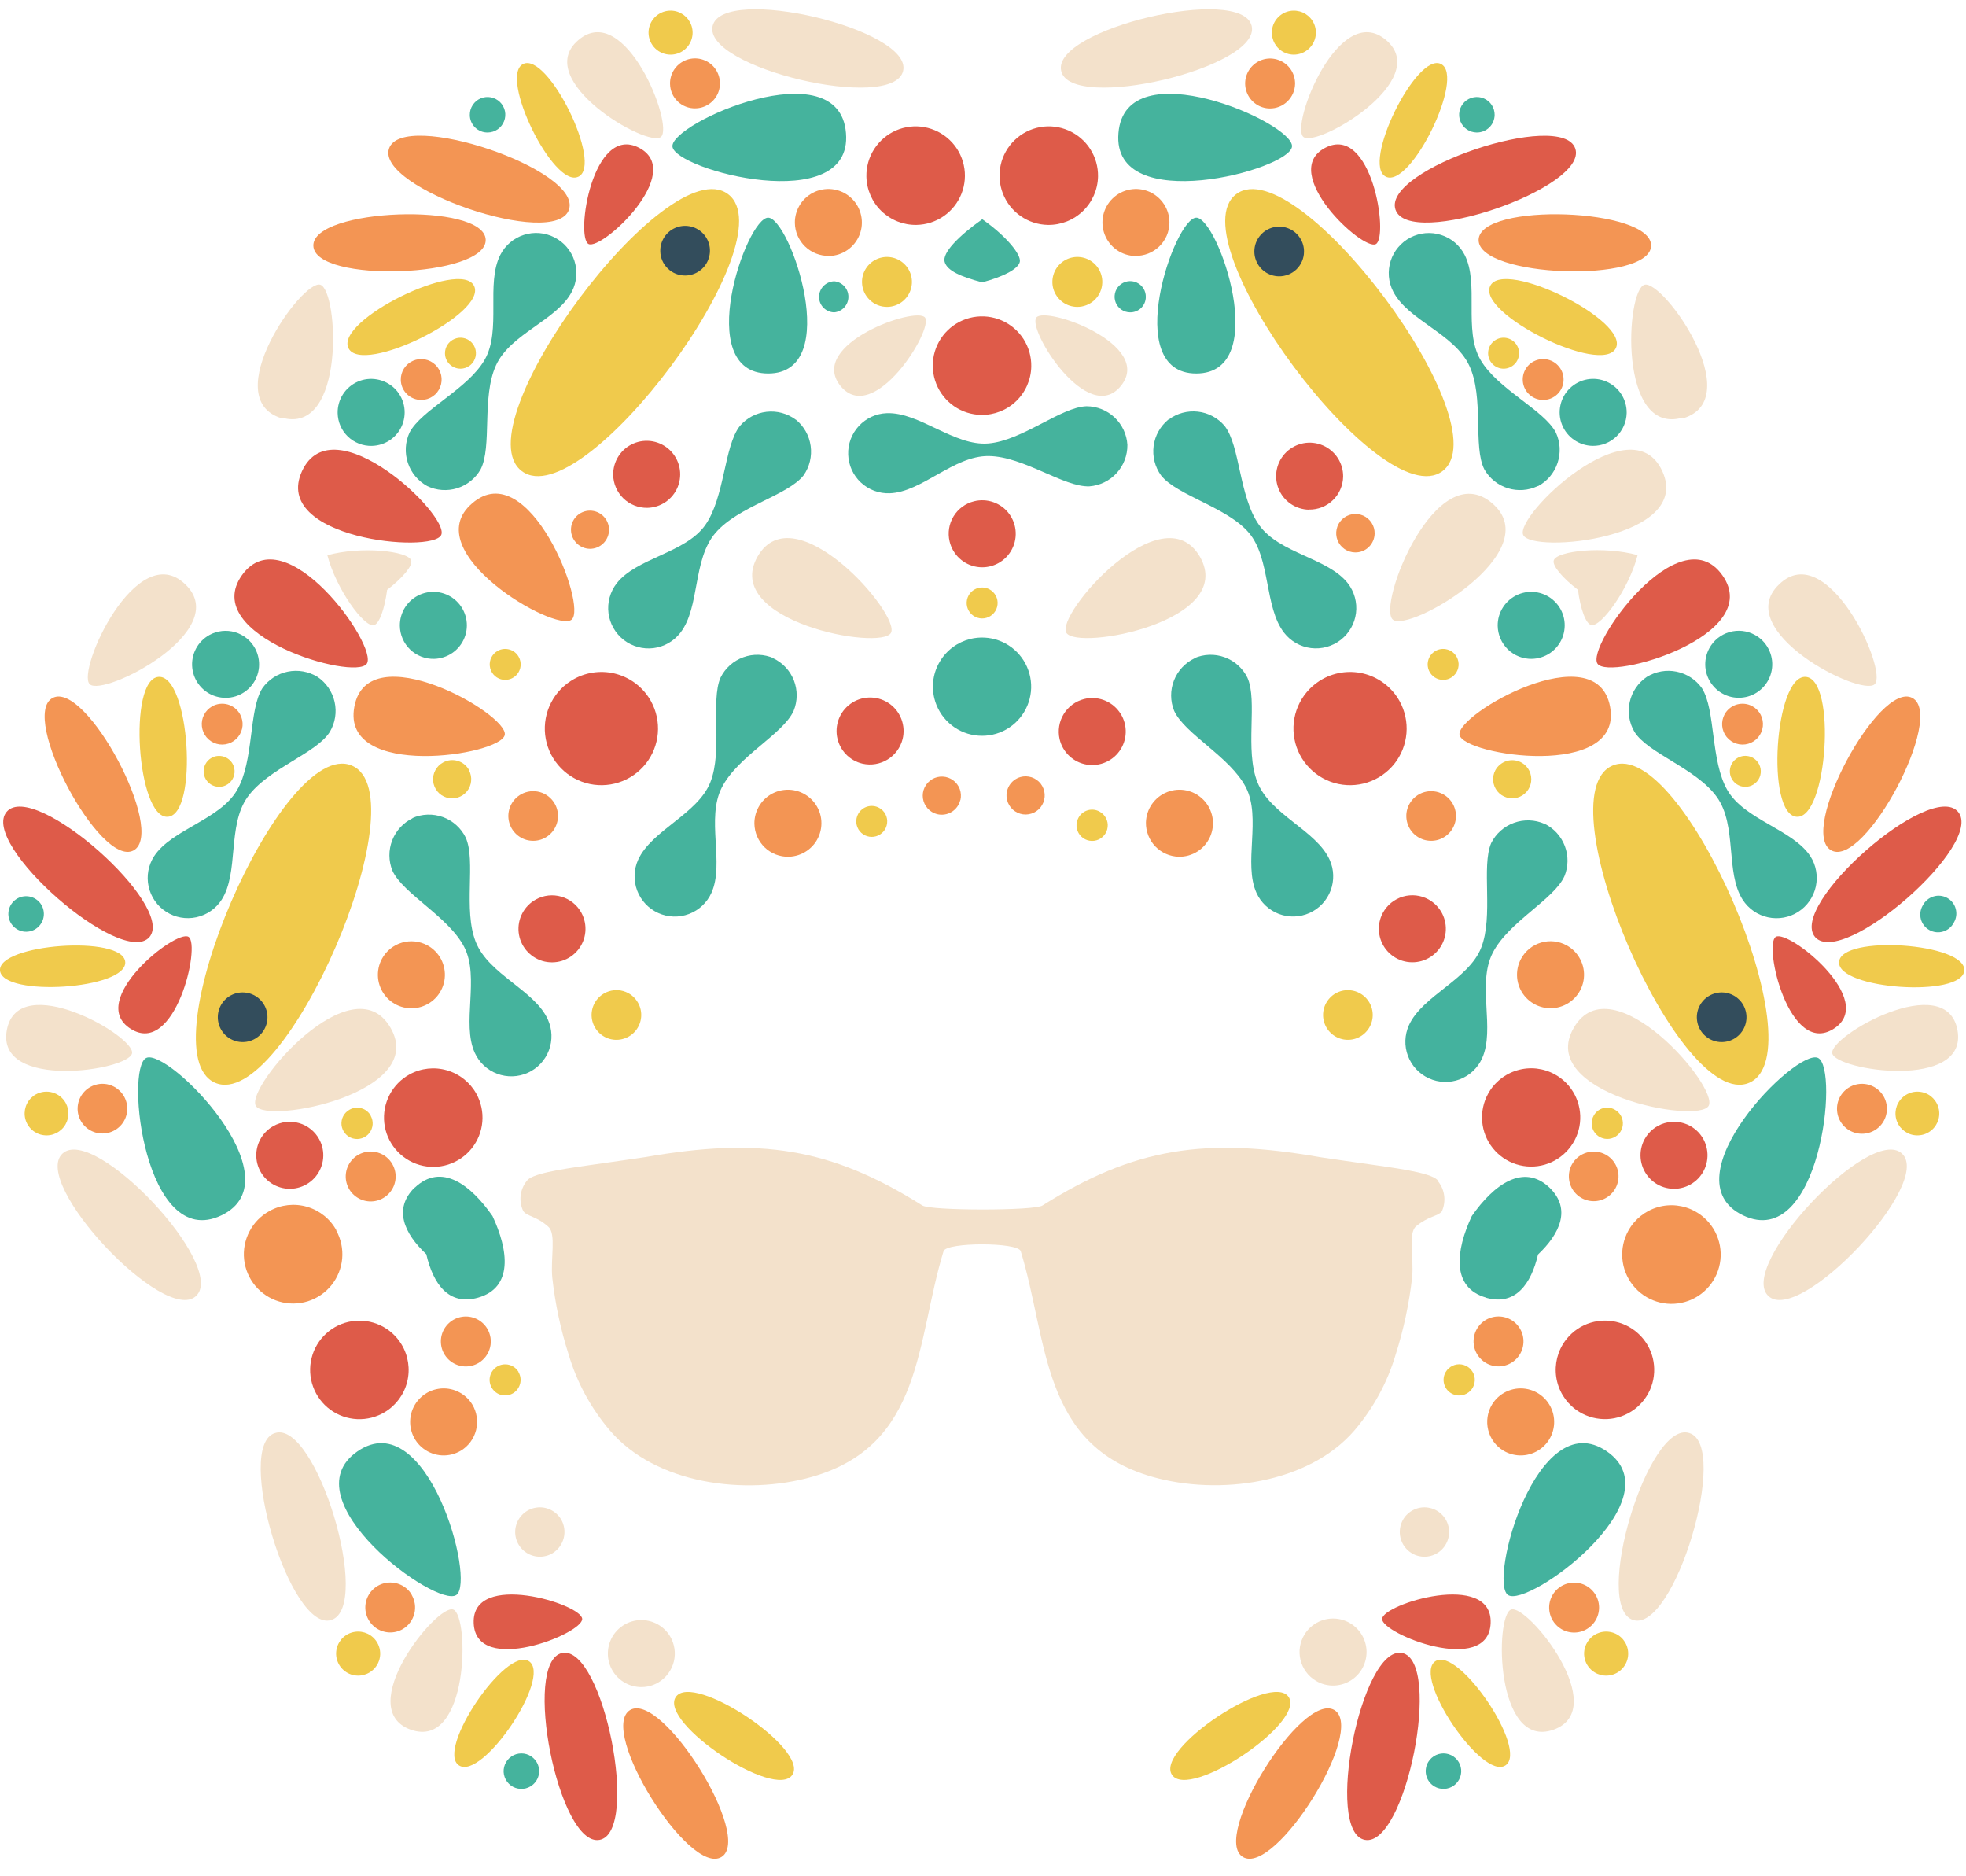 <svg width="65" height="62" viewBox="0 0 65 62" fill="none" xmlns="http://www.w3.org/2000/svg">
<g clip-path="url(#clip0_1698_84)">
<path fill-rule="evenodd" clip-rule="evenodd" d="M13.935 13.22C14.068 13.218 14.199 13.176 14.309 13.101C14.419 13.025 14.504 12.918 14.553 12.794C14.603 12.669 14.614 12.533 14.586 12.402C14.558 12.272 14.492 12.152 14.395 12.059C14.299 11.966 14.178 11.904 14.046 11.88C13.915 11.856 13.779 11.872 13.656 11.925C13.534 11.979 13.43 12.067 13.357 12.18C13.285 12.292 13.248 12.424 13.251 12.558C13.254 12.736 13.328 12.906 13.456 13.03C13.584 13.154 13.756 13.222 13.935 13.22Z" fill="#F39554"/>
<path fill-rule="evenodd" clip-rule="evenodd" d="M15.612 16.637C13.741 18.234 18.37 20.931 18.9 20.481C19.43 20.03 17.479 15.017 15.612 16.637Z" fill="#F39554"/>
<path fill-rule="evenodd" clip-rule="evenodd" d="M21.399 16.787C21.618 16.783 21.831 16.715 22.011 16.59C22.191 16.466 22.33 16.29 22.411 16.087C22.491 15.883 22.51 15.66 22.464 15.446C22.418 15.232 22.309 15.036 22.151 14.883C21.994 14.731 21.795 14.629 21.58 14.589C21.364 14.55 21.142 14.575 20.941 14.662C20.74 14.749 20.569 14.894 20.45 15.078C20.331 15.262 20.27 15.477 20.273 15.697C20.279 15.99 20.4 16.269 20.611 16.474C20.822 16.678 21.105 16.79 21.399 16.787Z" fill="#DE5B49"/>
<path fill-rule="evenodd" clip-rule="evenodd" d="M19.505 18.141C19.672 18.141 19.833 18.075 19.951 17.956C20.069 17.838 20.136 17.677 20.136 17.51C20.136 17.343 20.069 17.182 19.951 17.064C19.833 16.945 19.672 16.879 19.505 16.879C19.421 16.879 19.339 16.895 19.262 16.928C19.185 16.96 19.115 17.008 19.057 17.067C18.998 17.127 18.953 17.197 18.922 17.275C18.891 17.352 18.876 17.436 18.878 17.519C18.881 17.684 18.949 17.841 19.066 17.957C19.183 18.073 19.34 18.139 19.505 18.141Z" fill="#F39554"/>
<path fill-rule="evenodd" clip-rule="evenodd" d="M24.068 6.415C26.081 7.911 19.266 17.078 17.254 15.573C15.241 14.068 22.056 4.919 24.068 6.415Z" fill="#F0CA4C"/>
<path fill-rule="evenodd" clip-rule="evenodd" d="M29.343 10.144C29.506 10.14 29.664 10.088 29.798 9.995C29.932 9.901 30.035 9.77 30.094 9.618C30.153 9.466 30.166 9.3 30.131 9.14C30.095 8.981 30.014 8.835 29.896 8.723C29.778 8.61 29.629 8.534 29.469 8.506C29.308 8.477 29.142 8.497 28.993 8.563C28.843 8.629 28.717 8.737 28.629 8.875C28.541 9.012 28.496 9.173 28.5 9.336C28.502 9.444 28.526 9.551 28.569 9.65C28.613 9.75 28.676 9.839 28.754 9.914C28.832 9.989 28.924 10.048 29.026 10.088C29.127 10.127 29.234 10.146 29.343 10.144Z" fill="#F0CA4C"/>
<path fill-rule="evenodd" clip-rule="evenodd" d="M14.125 16.067C14.434 16.215 14.788 16.24 15.116 16.138C15.443 16.035 15.72 15.813 15.89 15.515C16.279 14.761 15.917 13.132 16.398 12.077C16.879 11.022 18.419 10.59 18.909 9.636C19.07 9.323 19.1 8.958 18.992 8.622C18.884 8.287 18.647 8.008 18.333 7.847C18.019 7.686 17.654 7.656 17.319 7.764C16.983 7.872 16.704 8.109 16.543 8.423C16.053 9.376 16.587 10.908 16.027 11.887C15.466 12.867 13.926 13.547 13.538 14.302C13.395 14.616 13.376 14.972 13.485 15.3C13.594 15.627 13.822 15.901 14.125 16.067Z" fill="#45B39D"/>
<path fill-rule="evenodd" clip-rule="evenodd" d="M9.985 15.573C8.961 17.806 14.297 18.314 14.588 17.682C14.88 17.051 11.013 13.339 9.985 15.573Z" fill="#DE5B49"/>
<path fill-rule="evenodd" clip-rule="evenodd" d="M12.293 14.739C12.512 14.734 12.725 14.665 12.905 14.54C13.084 14.415 13.223 14.239 13.303 14.035C13.382 13.831 13.4 13.607 13.353 13.393C13.306 13.18 13.197 12.984 13.039 12.832C12.88 12.681 12.681 12.579 12.465 12.541C12.25 12.502 12.027 12.528 11.827 12.616C11.626 12.704 11.456 12.85 11.338 13.034C11.22 13.219 11.159 13.434 11.163 13.653C11.166 13.799 11.197 13.943 11.255 14.076C11.313 14.21 11.397 14.33 11.502 14.431C11.607 14.532 11.731 14.611 11.867 14.664C12.003 14.717 12.148 14.742 12.293 14.739Z" fill="#45B39D"/>
<path fill-rule="evenodd" clip-rule="evenodd" d="M15.233 12.187C15.334 12.185 15.432 12.153 15.516 12.096C15.599 12.038 15.663 11.957 15.7 11.863C15.737 11.769 15.746 11.665 15.724 11.566C15.703 11.468 15.652 11.377 15.58 11.307C15.507 11.236 15.415 11.189 15.315 11.171C15.216 11.153 15.113 11.165 15.02 11.206C14.927 11.246 14.848 11.313 14.793 11.398C14.739 11.483 14.71 11.583 14.712 11.684C14.713 11.751 14.727 11.817 14.754 11.879C14.781 11.941 14.82 11.996 14.868 12.043C14.916 12.09 14.974 12.127 15.036 12.151C15.099 12.176 15.166 12.188 15.233 12.187Z" fill="#F0CA4C"/>
<path fill-rule="evenodd" clip-rule="evenodd" d="M25.397 12.346C27.899 12.346 26.116 7.2 25.397 7.195C24.677 7.191 22.886 12.342 25.397 12.346Z" fill="#45B39D"/>
<path fill-rule="evenodd" clip-rule="evenodd" d="M27.582 10.325C27.71 10.313 27.829 10.254 27.916 10.159C28.002 10.064 28.05 9.94 28.05 9.811C28.05 9.682 28.002 9.558 27.916 9.463C27.829 9.368 27.71 9.309 27.582 9.297C27.446 9.301 27.317 9.359 27.223 9.457C27.129 9.555 27.077 9.686 27.079 9.822C27.081 9.955 27.135 10.082 27.229 10.175C27.322 10.269 27.449 10.323 27.582 10.325Z" fill="#45B39D"/>
<path fill-rule="evenodd" clip-rule="evenodd" d="M30.3 7.434C30.623 7.428 30.936 7.328 31.201 7.144C31.466 6.961 31.67 6.703 31.789 6.403C31.907 6.103 31.934 5.775 31.865 5.46C31.797 5.145 31.637 4.857 31.405 4.634C31.173 4.41 30.88 4.26 30.563 4.203C30.245 4.145 29.919 4.184 29.623 4.312C29.328 4.441 29.077 4.655 28.903 4.926C28.729 5.197 28.639 5.514 28.645 5.836C28.653 6.267 28.832 6.678 29.142 6.977C29.453 7.277 29.869 7.441 30.3 7.434Z" fill="#DE5B49"/>
<path fill-rule="evenodd" clip-rule="evenodd" d="M21.134 4.887C19.589 4.075 19.02 7.835 19.457 8.065C19.893 8.294 22.678 5.704 21.134 4.887Z" fill="#DE5B49"/>
<path fill-rule="evenodd" clip-rule="evenodd" d="M27.41 8.462C27.628 8.458 27.841 8.389 28.02 8.264C28.2 8.139 28.338 7.964 28.419 7.76C28.499 7.557 28.517 7.334 28.47 7.12C28.424 6.907 28.316 6.711 28.158 6.559C28.001 6.407 27.803 6.305 27.588 6.265C27.372 6.226 27.151 6.251 26.95 6.337C26.749 6.424 26.578 6.568 26.459 6.751C26.34 6.935 26.277 7.149 26.28 7.368C26.282 7.514 26.313 7.658 26.371 7.792C26.429 7.925 26.513 8.046 26.618 8.148C26.723 8.249 26.847 8.329 26.983 8.382C27.119 8.435 27.264 8.461 27.41 8.458V8.462Z" fill="#F39554"/>
<path fill-rule="evenodd" clip-rule="evenodd" d="M14.35 21.778C14.569 21.773 14.781 21.704 14.961 21.579C15.14 21.454 15.279 21.279 15.359 21.075C15.439 20.871 15.457 20.648 15.41 20.434C15.363 20.22 15.254 20.025 15.097 19.873C14.939 19.721 14.74 19.619 14.525 19.58C14.309 19.541 14.087 19.567 13.886 19.654C13.686 19.741 13.515 19.886 13.396 20.07C13.278 20.254 13.216 20.469 13.22 20.688C13.222 20.834 13.253 20.978 13.311 21.111C13.369 21.245 13.453 21.366 13.558 21.468C13.663 21.569 13.787 21.648 13.923 21.702C14.059 21.755 14.204 21.781 14.35 21.778Z" fill="#45B39D"/>
<path fill-rule="evenodd" clip-rule="evenodd" d="M26.072 28.319C26.291 28.314 26.504 28.245 26.683 28.12C26.863 27.995 27.002 27.82 27.081 27.616C27.162 27.412 27.179 27.189 27.133 26.975C27.086 26.761 26.977 26.566 26.819 26.414C26.662 26.262 26.463 26.16 26.247 26.121C26.032 26.082 25.81 26.108 25.609 26.195C25.408 26.282 25.238 26.427 25.119 26.611C25.001 26.795 24.939 27.01 24.942 27.229C24.945 27.375 24.976 27.519 25.034 27.652C25.092 27.786 25.176 27.907 25.281 28.009C25.386 28.11 25.51 28.189 25.646 28.243C25.782 28.296 25.927 28.322 26.072 28.319Z" fill="#F39554"/>
<path fill-rule="evenodd" clip-rule="evenodd" d="M50.634 21.778C50.853 21.776 51.067 21.709 51.249 21.586C51.43 21.462 51.571 21.288 51.653 21.084C51.734 20.88 51.754 20.657 51.709 20.442C51.664 20.227 51.556 20.031 51.399 19.878C51.242 19.724 51.043 19.621 50.827 19.581C50.611 19.541 50.388 19.566 50.187 19.653C49.985 19.74 49.814 19.884 49.695 20.069C49.575 20.253 49.514 20.468 49.517 20.688C49.52 20.834 49.551 20.978 49.609 21.112C49.667 21.245 49.751 21.366 49.856 21.468C49.961 21.569 50.085 21.649 50.221 21.702C50.356 21.755 50.501 21.781 50.647 21.778H50.634Z" fill="#44B29E"/>
<path fill-rule="evenodd" clip-rule="evenodd" d="M27.97 4.401C27.75 1.608 22.162 4.066 22.233 4.843C22.303 5.62 28.2 7.182 27.97 4.401Z" fill="#45B39D"/>
<path fill-rule="evenodd" clip-rule="evenodd" d="M18.812 6.927C19.253 5.603 13.304 3.603 12.862 4.91C12.421 6.216 18.366 8.251 18.812 6.927Z" fill="#F39554"/>
<path fill-rule="evenodd" clip-rule="evenodd" d="M19.125 5.84C19.946 5.439 18.119 1.714 17.298 2.115C16.477 2.517 18.304 6.242 19.121 5.84H19.125Z" fill="#F0CA4C"/>
<path fill-rule="evenodd" clip-rule="evenodd" d="M15.674 9.451C15.233 8.542 11.071 10.594 11.521 11.508C11.971 12.421 16.124 10.364 15.674 9.451Z" fill="#F0CA4C"/>
<path fill-rule="evenodd" clip-rule="evenodd" d="M16.058 7.923C16.014 6.674 10.32 6.877 10.36 8.126C10.4 9.376 16.098 9.177 16.058 7.923Z" fill="#F39554"/>
<path fill-rule="evenodd" clip-rule="evenodd" d="M19.121 1.326C17.567 2.65 21.416 4.901 21.853 4.525C22.29 4.15 20.674 -0.003 19.121 1.326Z" fill="#F3E1CB"/>
<path fill-rule="evenodd" clip-rule="evenodd" d="M22.97 3.581C23.134 3.583 23.295 3.536 23.432 3.445C23.57 3.355 23.677 3.225 23.74 3.074C23.803 2.922 23.82 2.755 23.787 2.594C23.755 2.433 23.675 2.285 23.559 2.169C23.442 2.054 23.293 1.976 23.132 1.945C22.97 1.915 22.803 1.933 22.652 1.998C22.501 2.063 22.373 2.171 22.284 2.309C22.195 2.448 22.149 2.609 22.153 2.774C22.155 2.882 22.178 2.989 22.221 3.088C22.264 3.187 22.326 3.277 22.404 3.352C22.482 3.427 22.574 3.486 22.675 3.525C22.776 3.565 22.883 3.584 22.992 3.581H22.97Z" fill="#F39554"/>
<path fill-rule="evenodd" clip-rule="evenodd" d="M9.309 13.803C11.441 14.421 11.19 9.588 10.589 9.411C9.989 9.234 7.178 13.176 9.309 13.825V13.803Z" fill="#F3E1CB"/>
<path fill-rule="evenodd" clip-rule="evenodd" d="M29.859 2.345C30.186 0.964 23.888 -0.524 23.561 0.858C23.235 2.239 29.533 3.726 29.859 2.345Z" fill="#F3E1CB"/>
<path fill-rule="evenodd" clip-rule="evenodd" d="M22.18 1.807C22.324 1.805 22.464 1.761 22.583 1.679C22.702 1.597 22.794 1.482 22.847 1.348C22.901 1.214 22.913 1.067 22.883 0.926C22.853 0.785 22.781 0.657 22.678 0.556C22.574 0.456 22.443 0.388 22.301 0.362C22.159 0.337 22.013 0.353 21.881 0.411C21.748 0.468 21.636 0.564 21.558 0.685C21.48 0.806 21.44 0.948 21.442 1.092C21.446 1.284 21.526 1.468 21.664 1.602C21.802 1.736 21.987 1.809 22.18 1.807Z" fill="#F0CA4C"/>
<path fill-rule="evenodd" clip-rule="evenodd" d="M16.129 4.38C16.245 4.378 16.358 4.342 16.453 4.276C16.549 4.21 16.623 4.117 16.665 4.009C16.708 3.902 16.718 3.783 16.694 3.67C16.669 3.556 16.612 3.453 16.529 3.372C16.445 3.291 16.34 3.237 16.226 3.216C16.111 3.195 15.994 3.208 15.887 3.254C15.78 3.3 15.69 3.377 15.627 3.474C15.564 3.572 15.531 3.686 15.533 3.802C15.533 3.879 15.549 3.956 15.58 4.028C15.611 4.099 15.655 4.163 15.711 4.217C15.767 4.271 15.833 4.313 15.906 4.341C15.978 4.369 16.055 4.382 16.133 4.38H16.129Z" fill="#45B39D"/>
<path fill-rule="evenodd" clip-rule="evenodd" d="M22.665 9.107C22.827 9.104 22.985 9.053 23.119 8.96C23.253 8.868 23.356 8.738 23.415 8.587C23.475 8.435 23.488 8.27 23.454 8.111C23.419 7.952 23.338 7.807 23.221 7.694C23.104 7.582 22.956 7.506 22.796 7.478C22.636 7.449 22.471 7.469 22.322 7.534C22.173 7.599 22.047 7.707 21.96 7.844C21.872 7.981 21.827 8.141 21.831 8.303C21.832 8.411 21.855 8.517 21.898 8.616C21.941 8.715 22.003 8.804 22.081 8.878C22.158 8.953 22.25 9.012 22.35 9.051C22.45 9.09 22.557 9.109 22.665 9.107Z" fill="#334D5C"/>
<path fill-rule="evenodd" clip-rule="evenodd" d="M51.009 13.22C50.83 13.217 50.659 13.143 50.535 13.014C50.41 12.886 50.342 12.713 50.345 12.534C50.348 12.354 50.422 12.184 50.55 12.059C50.679 11.935 50.852 11.866 51.031 11.869C51.12 11.871 51.207 11.89 51.289 11.925C51.37 11.96 51.444 12.011 51.505 12.075C51.567 12.139 51.616 12.214 51.648 12.296C51.681 12.379 51.697 12.467 51.695 12.556C51.694 12.644 51.675 12.732 51.64 12.813C51.605 12.895 51.553 12.968 51.49 13.03C51.426 13.091 51.351 13.14 51.268 13.173C51.186 13.205 51.098 13.221 51.009 13.22Z" fill="#F39554"/>
<path fill-rule="evenodd" clip-rule="evenodd" d="M49.336 16.636C51.203 18.233 46.573 20.935 46.048 20.48C45.523 20.025 47.465 15.038 49.336 16.636Z" fill="#F3E1CB"/>
<path fill-rule="evenodd" clip-rule="evenodd" d="M39.671 18.402C40.893 20.538 35.628 21.518 35.257 20.918C34.886 20.318 38.43 16.27 39.671 18.402Z" fill="#F3E1CB"/>
<path fill-rule="evenodd" clip-rule="evenodd" d="M25.044 18.401C26.262 16.27 29.78 20.313 29.458 20.917C29.136 21.522 23.844 20.538 25.044 18.401Z" fill="#F3E1CB"/>
<path fill-rule="evenodd" clip-rule="evenodd" d="M43.277 16.848C43.058 16.844 42.845 16.775 42.666 16.65C42.486 16.525 42.348 16.35 42.268 16.146C42.188 15.943 42.17 15.72 42.216 15.506C42.262 15.292 42.371 15.097 42.528 14.945C42.685 14.793 42.884 14.691 43.099 14.651C43.314 14.611 43.536 14.637 43.737 14.723C43.938 14.81 44.108 14.954 44.228 15.137C44.347 15.32 44.409 15.535 44.407 15.754C44.404 15.899 44.373 16.044 44.315 16.177C44.257 16.311 44.173 16.432 44.068 16.533C43.963 16.635 43.839 16.714 43.703 16.768C43.567 16.821 43.422 16.847 43.277 16.844V16.848Z" fill="#DE5B49"/>
<path fill-rule="evenodd" clip-rule="evenodd" d="M44.804 18.26C44.678 18.259 44.556 18.219 44.452 18.148C44.348 18.076 44.268 17.976 44.222 17.859C44.175 17.742 44.165 17.613 44.192 17.491C44.218 17.367 44.281 17.255 44.371 17.168C44.462 17.08 44.576 17.022 44.7 16.999C44.824 16.977 44.952 16.992 45.067 17.042C45.182 17.093 45.28 17.176 45.348 17.282C45.416 17.388 45.451 17.512 45.448 17.638C45.445 17.806 45.375 17.965 45.254 18.082C45.134 18.199 44.972 18.263 44.804 18.26Z" fill="#F39554"/>
<path fill-rule="evenodd" clip-rule="evenodd" d="M32.441 13.714C32.119 13.709 31.806 13.608 31.541 13.425C31.276 13.241 31.071 12.983 30.953 12.683C30.835 12.383 30.808 12.055 30.876 11.74C30.945 11.425 31.105 11.138 31.337 10.914C31.569 10.69 31.862 10.54 32.179 10.483C32.496 10.426 32.823 10.464 33.118 10.593C33.414 10.721 33.665 10.935 33.839 11.206C34.013 11.477 34.102 11.794 34.096 12.116C34.088 12.547 33.909 12.958 33.599 13.257C33.289 13.557 32.872 13.721 32.441 13.714Z" fill="#DE5B49"/>
<path fill-rule="evenodd" clip-rule="evenodd" d="M40.875 6.415C38.863 7.911 45.677 17.078 47.69 15.573C49.703 14.068 42.897 4.919 40.875 6.415Z" fill="#F0CA4C"/>
<path fill-rule="evenodd" clip-rule="evenodd" d="M35.606 10.144C35.443 10.141 35.283 10.09 35.149 9.997C35.015 9.904 34.911 9.773 34.851 9.621C34.791 9.469 34.778 9.303 34.813 9.143C34.848 8.983 34.929 8.837 35.047 8.724C35.164 8.611 35.313 8.535 35.474 8.506C35.635 8.477 35.801 8.497 35.95 8.562C36.1 8.628 36.227 8.737 36.315 8.874C36.403 9.012 36.448 9.173 36.444 9.336C36.44 9.554 36.349 9.762 36.192 9.913C36.035 10.064 35.824 10.147 35.606 10.144Z" fill="#F0CA4C"/>
<path fill-rule="evenodd" clip-rule="evenodd" d="M50.841 16.067C50.532 16.215 50.178 16.24 49.85 16.138C49.523 16.035 49.246 15.813 49.076 15.515C48.692 14.761 49.076 13.132 48.573 12.077C48.07 11.022 46.551 10.59 46.061 9.636C45.982 9.481 45.933 9.312 45.919 9.138C45.905 8.965 45.925 8.79 45.978 8.624C46.031 8.458 46.117 8.304 46.23 8.171C46.342 8.038 46.48 7.929 46.635 7.849C46.948 7.688 47.312 7.658 47.648 7.766C47.814 7.819 47.968 7.904 48.101 8.017C48.233 8.13 48.343 8.268 48.423 8.423C48.913 9.376 48.379 10.908 48.944 11.887C49.508 12.867 51.053 13.547 51.442 14.302C51.587 14.615 51.606 14.973 51.497 15.3C51.388 15.629 51.158 15.903 50.855 16.067H50.841Z" fill="#44B29E"/>
<path fill-rule="evenodd" clip-rule="evenodd" d="M54.959 15.573C55.983 17.806 50.647 18.314 50.36 17.682C50.074 17.051 53.935 13.339 54.959 15.573Z" fill="#F3E1CB"/>
<path fill-rule="evenodd" clip-rule="evenodd" d="M52.165 19.492C51.658 19.103 51.314 18.697 51.371 18.521C51.472 18.207 53.026 18.04 54.143 18.349C53.856 19.47 52.933 20.732 52.611 20.661C52.43 20.622 52.249 20.123 52.17 19.487L52.165 19.492Z" fill="#F3E1CB"/>
<path fill-rule="evenodd" clip-rule="evenodd" d="M52.655 14.738C52.436 14.734 52.223 14.666 52.043 14.541C51.862 14.416 51.723 14.241 51.643 14.037C51.562 13.833 51.544 13.609 51.591 13.395C51.637 13.181 51.746 12.985 51.904 12.833C52.062 12.681 52.261 12.579 52.477 12.54C52.693 12.501 52.916 12.527 53.116 12.615C53.317 12.703 53.488 12.848 53.606 13.033C53.724 13.217 53.785 13.433 53.781 13.652C53.775 13.945 53.653 14.224 53.442 14.428C53.231 14.631 52.948 14.743 52.655 14.738Z" fill="#44B29E"/>
<path fill-rule="evenodd" clip-rule="evenodd" d="M49.712 12.187C49.576 12.187 49.446 12.133 49.35 12.037C49.254 11.941 49.2 11.811 49.2 11.675C49.2 11.539 49.254 11.409 49.35 11.313C49.446 11.217 49.576 11.163 49.712 11.163C49.847 11.163 49.978 11.217 50.074 11.313C50.17 11.409 50.224 11.539 50.224 11.675C50.224 11.811 50.17 11.941 50.074 12.037C49.978 12.133 49.847 12.187 49.712 12.187Z" fill="#F0CA4C"/>
<path fill-rule="evenodd" clip-rule="evenodd" d="M39.551 12.346C37.049 12.346 38.832 7.2 39.551 7.195C40.271 7.191 42.067 12.342 39.551 12.346Z" fill="#45B39D"/>
<path fill-rule="evenodd" clip-rule="evenodd" d="M37.362 10.325C37.26 10.324 37.16 10.293 37.075 10.235C36.991 10.177 36.925 10.095 36.887 10C36.849 9.905 36.841 9.8 36.862 9.7C36.884 9.6 36.934 9.508 37.008 9.437C37.082 9.366 37.175 9.318 37.276 9.3C37.377 9.282 37.481 9.294 37.575 9.336C37.669 9.377 37.748 9.445 37.803 9.532C37.858 9.618 37.886 9.719 37.883 9.822C37.882 9.889 37.868 9.955 37.841 10.017C37.814 10.079 37.775 10.134 37.727 10.181C37.679 10.228 37.622 10.264 37.559 10.289C37.496 10.314 37.43 10.326 37.362 10.325Z" fill="#45B39D"/>
<path fill-rule="evenodd" clip-rule="evenodd" d="M34.643 7.434C34.321 7.428 34.008 7.326 33.744 7.142C33.48 6.958 33.276 6.7 33.158 6.4C33.041 6.1 33.015 5.772 33.084 5.457C33.152 5.143 33.313 4.856 33.545 4.632C33.777 4.409 34.07 4.259 34.387 4.202C34.704 4.145 35.031 4.184 35.326 4.313C35.621 4.442 35.872 4.655 36.045 4.926C36.219 5.197 36.309 5.514 36.303 5.836C36.294 6.268 36.114 6.678 35.803 6.977C35.492 7.277 35.075 7.441 34.643 7.434Z" fill="#DE5B49"/>
<path fill-rule="evenodd" clip-rule="evenodd" d="M43.81 4.887C45.355 4.075 45.925 7.835 45.488 8.069C45.051 8.303 42.266 5.704 43.81 4.887Z" fill="#DE5B49"/>
<path fill-rule="evenodd" clip-rule="evenodd" d="M37.534 8.462C37.316 8.458 37.103 8.389 36.924 8.264C36.744 8.139 36.606 7.964 36.526 7.76C36.446 7.557 36.428 7.334 36.474 7.12C36.52 6.907 36.629 6.711 36.786 6.559C36.943 6.407 37.141 6.305 37.357 6.265C37.572 6.226 37.794 6.251 37.995 6.337C38.196 6.424 38.366 6.568 38.485 6.751C38.605 6.935 38.667 7.149 38.664 7.368C38.662 7.514 38.631 7.658 38.573 7.792C38.515 7.925 38.431 8.046 38.326 8.148C38.221 8.249 38.097 8.329 37.961 8.382C37.825 8.435 37.68 8.461 37.534 8.458V8.462Z" fill="#F39554"/>
<path fill-rule="evenodd" clip-rule="evenodd" d="M36.978 4.401C37.199 1.608 42.786 4.066 42.716 4.843C42.645 5.62 36.749 7.182 36.978 4.401Z" fill="#45B39D"/>
<path fill-rule="evenodd" clip-rule="evenodd" d="M46.137 6.927C45.695 5.603 51.64 3.608 52.082 4.91C52.523 6.212 46.578 8.251 46.137 6.927Z" fill="#DE5B49"/>
<path fill-rule="evenodd" clip-rule="evenodd" d="M45.819 5.84C45.002 5.439 46.825 1.714 47.641 2.115C48.458 2.517 46.639 6.242 45.819 5.84Z" fill="#F0CA4C"/>
<path fill-rule="evenodd" clip-rule="evenodd" d="M49.27 9.451C49.711 8.542 53.878 10.594 53.423 11.508C52.968 12.421 48.82 10.364 49.27 9.451Z" fill="#F0CA4C"/>
<path fill-rule="evenodd" clip-rule="evenodd" d="M48.886 7.923C48.931 6.674 54.624 6.877 54.589 8.126C54.553 9.376 48.851 9.177 48.886 7.923Z" fill="#F39554"/>
<path fill-rule="evenodd" clip-rule="evenodd" d="M45.828 1.326C47.381 2.65 43.528 4.901 43.091 4.525C42.654 4.15 44.27 -0.003 45.828 1.326Z" fill="#F3E1CB"/>
<path fill-rule="evenodd" clip-rule="evenodd" d="M41.979 3.585C41.816 3.583 41.657 3.532 41.523 3.439C41.389 3.346 41.285 3.215 41.225 3.063C41.165 2.912 41.151 2.745 41.185 2.586C41.22 2.426 41.301 2.281 41.418 2.167C41.535 2.053 41.684 1.977 41.844 1.948C42.005 1.919 42.17 1.938 42.32 2.003C42.47 2.067 42.597 2.175 42.686 2.312C42.774 2.45 42.82 2.61 42.818 2.773C42.813 2.992 42.722 3.199 42.565 3.352C42.408 3.504 42.198 3.588 41.979 3.585Z" fill="#F39554"/>
<path fill-rule="evenodd" clip-rule="evenodd" d="M55.634 13.803C53.489 14.429 53.754 9.575 54.372 9.411C54.99 9.248 57.788 13.18 55.652 13.825L55.634 13.803Z" fill="#F3E1CB"/>
<path fill-rule="evenodd" clip-rule="evenodd" d="M35.085 2.345C34.763 0.964 41.056 -0.524 41.383 0.858C41.709 2.239 35.394 3.726 35.085 2.345Z" fill="#F3E1CB"/>
<path fill-rule="evenodd" clip-rule="evenodd" d="M42.765 1.807C42.621 1.804 42.481 1.759 42.362 1.677C42.244 1.595 42.153 1.479 42.1 1.345C42.048 1.211 42.036 1.064 42.066 0.924C42.097 0.783 42.169 0.655 42.273 0.555C42.376 0.455 42.507 0.388 42.649 0.362C42.791 0.337 42.937 0.354 43.069 0.411C43.201 0.469 43.313 0.564 43.391 0.685C43.469 0.806 43.509 0.948 43.506 1.092C43.502 1.285 43.421 1.468 43.282 1.602C43.144 1.736 42.958 1.809 42.765 1.807Z" fill="#F0CA4C"/>
<path fill-rule="evenodd" clip-rule="evenodd" d="M48.82 4.38C48.704 4.378 48.591 4.342 48.495 4.276C48.4 4.21 48.326 4.117 48.283 4.009C48.24 3.902 48.23 3.783 48.255 3.67C48.279 3.556 48.337 3.453 48.42 3.372C48.503 3.291 48.609 3.237 48.723 3.216C48.837 3.195 48.955 3.208 49.061 3.254C49.168 3.3 49.259 3.377 49.322 3.474C49.385 3.572 49.417 3.686 49.416 3.802C49.414 3.879 49.398 3.955 49.368 4.026C49.337 4.097 49.293 4.161 49.237 4.214C49.182 4.268 49.117 4.31 49.045 4.339C48.974 4.367 48.897 4.381 48.82 4.38Z" fill="#45B39D"/>
<path fill-rule="evenodd" clip-rule="evenodd" d="M42.279 9.133C42.117 9.13 41.959 9.08 41.825 8.987C41.692 8.895 41.589 8.765 41.529 8.614C41.469 8.463 41.456 8.298 41.49 8.139C41.524 7.98 41.605 7.835 41.722 7.722C41.838 7.609 41.986 7.534 42.145 7.505C42.305 7.475 42.47 7.494 42.619 7.559C42.768 7.623 42.894 7.731 42.982 7.867C43.07 8.003 43.116 8.163 43.113 8.325C43.112 8.433 43.089 8.54 43.046 8.638C43.003 8.737 42.941 8.827 42.864 8.902C42.786 8.977 42.695 9.036 42.594 9.076C42.494 9.115 42.387 9.135 42.279 9.133Z" fill="#334D5C"/>
<path fill-rule="evenodd" clip-rule="evenodd" d="M32.472 7.249C31.682 7.809 31.148 8.361 31.232 8.656C31.316 8.952 31.77 9.146 32.472 9.332C33.178 9.146 33.664 8.89 33.717 8.656C33.77 8.423 33.275 7.805 32.472 7.244V7.249Z" fill="#45B39D"/>
<path fill-rule="evenodd" clip-rule="evenodd" d="M29.842 24.431C29.895 24.217 29.883 23.993 29.808 23.786C29.733 23.579 29.599 23.4 29.421 23.27C29.244 23.14 29.032 23.066 28.812 23.057C28.592 23.048 28.375 23.104 28.187 23.219C28 23.334 27.851 23.502 27.759 23.702C27.668 23.902 27.638 24.125 27.673 24.342C27.709 24.559 27.808 24.761 27.958 24.921C28.108 25.081 28.303 25.194 28.517 25.243C28.8 25.307 29.097 25.258 29.345 25.106C29.592 24.955 29.77 24.712 29.842 24.431Z" fill="#DE5B49"/>
<path fill-rule="evenodd" clip-rule="evenodd" d="M31.753 26.448C31.782 26.327 31.774 26.2 31.732 26.083C31.689 25.966 31.613 25.865 31.512 25.791C31.412 25.718 31.292 25.675 31.168 25.67C31.044 25.664 30.921 25.695 30.814 25.759C30.708 25.823 30.622 25.917 30.569 26.029C30.515 26.142 30.497 26.267 30.514 26.39C30.532 26.513 30.586 26.628 30.669 26.721C30.752 26.814 30.86 26.88 30.98 26.911C31.061 26.931 31.145 26.936 31.228 26.923C31.31 26.911 31.39 26.883 31.461 26.839C31.532 26.796 31.595 26.739 31.644 26.672C31.693 26.605 31.729 26.529 31.748 26.448H31.753Z" fill="#F39554"/>
<path fill-rule="evenodd" clip-rule="evenodd" d="M35.032 24.431C35.082 24.645 35.194 24.84 35.355 24.99C35.516 25.141 35.718 25.24 35.935 25.275C36.152 25.31 36.375 25.279 36.575 25.187C36.775 25.095 36.943 24.946 37.057 24.758C37.172 24.57 37.228 24.352 37.218 24.133C37.209 23.913 37.134 23.701 37.003 23.524C36.872 23.346 36.692 23.212 36.485 23.138C36.278 23.064 36.053 23.053 35.84 23.107C35.559 23.179 35.318 23.358 35.167 23.605C35.016 23.852 34.968 24.149 35.032 24.431Z" fill="#DE5B49"/>
<path fill-rule="evenodd" clip-rule="evenodd" d="M31.395 17.894C31.445 18.108 31.557 18.303 31.718 18.453C31.879 18.604 32.081 18.703 32.298 18.738C32.515 18.773 32.738 18.742 32.938 18.65C33.138 18.558 33.306 18.409 33.42 18.221C33.535 18.033 33.591 17.815 33.581 17.595C33.572 17.376 33.497 17.164 33.366 16.986C33.236 16.809 33.055 16.675 32.848 16.601C32.641 16.527 32.416 16.516 32.203 16.57C31.921 16.64 31.678 16.818 31.527 17.066C31.376 17.314 31.328 17.611 31.395 17.894Z" fill="#DE5B49"/>
<path fill-rule="evenodd" clip-rule="evenodd" d="M30.892 23.089C30.97 23.401 31.138 23.682 31.375 23.898C31.613 24.115 31.909 24.256 32.226 24.303C32.544 24.351 32.868 24.304 33.159 24.168C33.45 24.031 33.693 23.811 33.859 23.536C34.025 23.261 34.106 22.943 34.091 22.623C34.076 22.302 33.967 21.993 33.776 21.734C33.586 21.476 33.323 21.279 33.021 21.17C32.719 21.061 32.391 21.044 32.079 21.12C31.872 21.172 31.677 21.263 31.505 21.39C31.333 21.517 31.188 21.676 31.078 21.859C30.967 22.041 30.894 22.244 30.862 22.455C30.831 22.666 30.841 22.882 30.892 23.089Z" fill="#45B39D"/>
<path fill-rule="evenodd" clip-rule="evenodd" d="M33.297 26.448C33.328 26.57 33.395 26.679 33.488 26.763C33.582 26.846 33.698 26.9 33.823 26.918C33.947 26.935 34.073 26.914 34.186 26.859C34.299 26.804 34.393 26.717 34.455 26.608C34.518 26.5 34.547 26.375 34.539 26.25C34.53 26.124 34.484 26.005 34.408 25.905C34.331 25.806 34.226 25.732 34.107 25.693C33.988 25.654 33.859 25.651 33.739 25.684C33.58 25.729 33.445 25.834 33.363 25.976C33.28 26.119 33.257 26.288 33.297 26.448Z" fill="#F39554"/>
<path fill-rule="evenodd" clip-rule="evenodd" d="M16.107 43.913C16.022 43.773 15.898 43.662 15.75 43.593C15.602 43.524 15.437 43.5 15.276 43.525C15.114 43.55 14.964 43.622 14.844 43.732C14.723 43.843 14.638 43.986 14.599 44.145C14.561 44.303 14.57 44.469 14.625 44.623C14.681 44.776 14.781 44.91 14.912 45.006C15.044 45.103 15.201 45.158 15.364 45.166C15.527 45.173 15.689 45.132 15.829 45.047C15.921 44.991 16.002 44.917 16.066 44.83C16.131 44.742 16.177 44.643 16.203 44.538C16.229 44.432 16.233 44.323 16.217 44.215C16.2 44.108 16.163 44.005 16.107 43.913Z" fill="#F39554"/>
<path fill-rule="evenodd" clip-rule="evenodd" d="M22.153 54.085C22.04 53.898 21.874 53.748 21.676 53.655C21.478 53.562 21.256 53.53 21.04 53.562C20.823 53.595 20.621 53.691 20.459 53.838C20.297 53.985 20.183 54.177 20.13 54.39C20.077 54.602 20.088 54.825 20.162 55.032C20.236 55.238 20.369 55.417 20.545 55.548C20.721 55.678 20.931 55.753 21.15 55.764C21.369 55.775 21.586 55.721 21.773 55.608C22.025 55.456 22.206 55.211 22.278 54.925C22.349 54.64 22.304 54.338 22.153 54.085Z" fill="#F3E1CB"/>
<path fill-rule="evenodd" clip-rule="evenodd" d="M17.144 45.347C17.109 45.289 17.063 45.238 17.009 45.198C16.954 45.158 16.893 45.128 16.827 45.112C16.762 45.096 16.693 45.092 16.627 45.102C16.56 45.112 16.495 45.135 16.437 45.17C16.379 45.205 16.329 45.251 16.289 45.305C16.248 45.359 16.219 45.421 16.203 45.487C16.186 45.552 16.183 45.62 16.193 45.687C16.203 45.754 16.226 45.818 16.261 45.876C16.331 45.993 16.444 46.077 16.575 46.11C16.707 46.143 16.846 46.122 16.963 46.053C17.079 45.982 17.163 45.868 17.197 45.736C17.23 45.604 17.209 45.464 17.139 45.347H17.144Z" fill="#F0CA4C"/>
<path fill-rule="evenodd" clip-rule="evenodd" d="M13.277 44.442C13.111 44.166 12.867 43.945 12.575 43.808C12.283 43.671 11.957 43.623 11.639 43.672C11.32 43.72 11.023 43.861 10.785 44.078C10.547 44.296 10.378 44.578 10.301 44.891C10.224 45.204 10.241 45.533 10.351 45.836C10.46 46.139 10.657 46.403 10.917 46.594C11.177 46.785 11.487 46.894 11.809 46.909C12.131 46.923 12.45 46.842 12.726 46.675C13.094 46.452 13.36 46.091 13.463 45.672C13.566 45.254 13.5 44.811 13.277 44.442Z" fill="#DE5B49"/>
<path fill-rule="evenodd" clip-rule="evenodd" d="M15.661 53.649C15.727 55.414 19.267 54.006 19.249 53.512C19.231 53.018 15.594 51.906 15.661 53.649Z" fill="#DE5B49"/>
<path fill-rule="evenodd" clip-rule="evenodd" d="M15.617 46.428C15.503 46.241 15.337 46.091 15.139 45.998C14.941 45.905 14.72 45.872 14.503 45.905C14.287 45.937 14.085 46.033 13.923 46.181C13.761 46.328 13.646 46.52 13.593 46.732C13.54 46.945 13.551 47.168 13.625 47.374C13.699 47.581 13.832 47.76 14.008 47.89C14.184 48.021 14.395 48.096 14.613 48.107C14.832 48.118 15.049 48.063 15.237 47.951C15.489 47.799 15.67 47.553 15.741 47.268C15.812 46.983 15.767 46.681 15.617 46.428Z" fill="#F39554"/>
<path fill-rule="evenodd" clip-rule="evenodd" d="M11.821 47.972C9.512 49.561 14.434 53.172 15.087 52.721C15.74 52.271 14.129 46.388 11.821 47.972Z" fill="#45B39D"/>
<path fill-rule="evenodd" clip-rule="evenodd" d="M18.591 54.637C17.241 54.911 18.472 61.068 19.823 60.816C21.173 60.565 19.946 54.386 18.591 54.637Z" fill="#DE5B49"/>
<path fill-rule="evenodd" clip-rule="evenodd" d="M17.488 54.911C16.733 54.404 14.398 57.846 15.175 58.354C15.952 58.861 18.265 55.423 17.488 54.911Z" fill="#F0CA4C"/>
<path fill-rule="evenodd" clip-rule="evenodd" d="M22.343 56.093C21.778 56.941 25.631 59.514 26.196 58.666C26.761 57.819 22.908 55.25 22.343 56.093Z" fill="#F0CA4C"/>
<path fill-rule="evenodd" clip-rule="evenodd" d="M20.829 56.526C19.765 57.189 22.788 62.026 23.852 61.382C24.916 60.737 21.888 55.882 20.829 56.526Z" fill="#F39554"/>
<path fill-rule="evenodd" clip-rule="evenodd" d="M13.582 57.175C15.511 57.854 15.528 53.401 14.985 53.203C14.443 53.004 11.653 56.486 13.582 57.175Z" fill="#F3E1CB"/>
<path fill-rule="evenodd" clip-rule="evenodd" d="M13.613 52.713C13.53 52.572 13.406 52.46 13.259 52.389C13.112 52.319 12.947 52.294 12.785 52.317C12.623 52.34 12.472 52.411 12.351 52.52C12.229 52.63 12.143 52.773 12.103 52.931C12.063 53.089 12.07 53.256 12.125 53.41C12.18 53.564 12.279 53.698 12.41 53.796C12.54 53.893 12.697 53.95 12.861 53.958C13.024 53.967 13.186 53.926 13.326 53.843C13.512 53.729 13.646 53.547 13.699 53.336C13.752 53.124 13.719 52.901 13.608 52.713H13.613Z" fill="#F39554"/>
<path fill-rule="evenodd" clip-rule="evenodd" d="M9.093 47.368C7.734 47.774 9.592 53.989 10.956 53.547C12.319 53.106 10.452 46.927 9.093 47.368Z" fill="#F3E1CB"/>
<path fill-rule="evenodd" clip-rule="evenodd" d="M12.465 54.284C12.391 54.161 12.282 54.062 12.151 54C12.021 53.939 11.875 53.917 11.733 53.939C11.59 53.96 11.457 54.023 11.35 54.12C11.244 54.217 11.168 54.344 11.134 54.484C11.099 54.624 11.107 54.771 11.156 54.906C11.205 55.042 11.293 55.16 11.409 55.245C11.525 55.331 11.664 55.38 11.808 55.386C11.952 55.393 12.095 55.356 12.218 55.282C12.3 55.233 12.371 55.168 12.428 55.091C12.485 55.014 12.526 54.927 12.549 54.834C12.572 54.742 12.577 54.645 12.562 54.551C12.548 54.457 12.515 54.366 12.465 54.284Z" fill="#F0CA4C"/>
<path fill-rule="evenodd" clip-rule="evenodd" d="M17.739 58.239C17.679 58.14 17.591 58.061 17.486 58.012C17.381 57.963 17.263 57.946 17.149 57.964C17.034 57.981 16.927 58.033 16.842 58.111C16.756 58.189 16.696 58.291 16.668 58.404C16.64 58.517 16.646 58.635 16.686 58.744C16.726 58.853 16.796 58.948 16.89 59.017C16.983 59.086 17.095 59.125 17.211 59.13C17.327 59.136 17.442 59.107 17.541 59.047C17.607 59.007 17.665 58.954 17.71 58.892C17.756 58.83 17.79 58.759 17.808 58.684C17.826 58.609 17.83 58.531 17.818 58.455C17.806 58.379 17.78 58.305 17.739 58.239Z" fill="#45B39D"/>
<path fill-rule="evenodd" clip-rule="evenodd" d="M18.547 50.215C18.463 50.077 18.34 49.968 18.194 49.9C18.048 49.831 17.885 49.808 17.726 49.833C17.566 49.857 17.418 49.928 17.299 50.037C17.18 50.146 17.096 50.287 17.057 50.444C17.018 50.6 17.027 50.765 17.081 50.916C17.136 51.068 17.235 51.2 17.364 51.296C17.494 51.392 17.649 51.447 17.81 51.455C17.971 51.463 18.131 51.423 18.269 51.34C18.454 51.227 18.587 51.045 18.639 50.835C18.691 50.624 18.658 50.401 18.547 50.215Z" fill="#F3E1CB"/>
<path fill-rule="evenodd" clip-rule="evenodd" d="M19.223 30.172C19.327 30.365 19.373 30.584 19.353 30.802C19.334 31.02 19.25 31.227 19.112 31.398C18.975 31.568 18.79 31.694 18.581 31.76C18.372 31.825 18.148 31.827 17.938 31.766C17.728 31.704 17.541 31.581 17.4 31.413C17.26 31.245 17.172 31.04 17.148 30.822C17.125 30.604 17.166 30.384 17.268 30.19C17.369 29.996 17.526 29.836 17.718 29.731C17.845 29.661 17.986 29.617 18.131 29.601C18.275 29.585 18.422 29.599 18.562 29.64C18.701 29.68 18.832 29.749 18.945 29.84C19.059 29.931 19.153 30.044 19.223 30.172Z" fill="#DE5B49"/>
<path fill-rule="evenodd" clip-rule="evenodd" d="M7.937 23.61C8.001 23.727 8.03 23.86 8.019 23.993C8.007 24.126 7.957 24.253 7.873 24.357C7.79 24.462 7.678 24.539 7.55 24.579C7.423 24.62 7.287 24.622 7.159 24.585C7.03 24.548 6.916 24.474 6.83 24.372C6.744 24.27 6.69 24.144 6.675 24.012C6.66 23.879 6.684 23.745 6.746 23.626C6.807 23.508 6.902 23.41 7.019 23.345C7.097 23.302 7.182 23.275 7.27 23.265C7.358 23.255 7.448 23.263 7.533 23.287C7.618 23.312 7.698 23.353 7.767 23.408C7.836 23.464 7.894 23.532 7.937 23.61Z" fill="#F39554"/>
<path fill-rule="evenodd" clip-rule="evenodd" d="M17.152 21.716C17.201 21.805 17.222 21.906 17.213 22.007C17.204 22.108 17.165 22.203 17.102 22.282C17.038 22.361 16.953 22.419 16.857 22.45C16.76 22.48 16.657 22.481 16.56 22.453C16.463 22.424 16.376 22.368 16.311 22.291C16.246 22.213 16.205 22.118 16.194 22.018C16.183 21.917 16.202 21.816 16.248 21.726C16.295 21.636 16.367 21.562 16.455 21.513C16.514 21.48 16.579 21.46 16.646 21.452C16.713 21.445 16.781 21.451 16.846 21.47C16.911 21.488 16.971 21.52 17.024 21.562C17.076 21.605 17.12 21.657 17.152 21.716Z" fill="#F0CA4C"/>
<path fill-rule="evenodd" clip-rule="evenodd" d="M48.162 21.716C48.211 21.805 48.232 21.906 48.223 22.007C48.214 22.108 48.175 22.203 48.111 22.282C48.048 22.361 47.963 22.419 47.866 22.45C47.77 22.48 47.667 22.481 47.569 22.453C47.472 22.424 47.386 22.368 47.321 22.291C47.256 22.213 47.215 22.118 47.204 22.018C47.193 21.917 47.212 21.816 47.258 21.726C47.304 21.636 47.376 21.562 47.465 21.513C47.524 21.48 47.589 21.46 47.656 21.452C47.723 21.445 47.791 21.451 47.856 21.47C47.921 21.488 47.981 21.52 48.034 21.562C48.086 21.605 48.13 21.657 48.162 21.716Z" fill="#F0CA4C"/>
<path fill-rule="evenodd" clip-rule="evenodd" d="M11.715 23.363C12.156 20.949 16.813 23.606 16.689 24.29C16.566 24.974 11.265 25.782 11.715 23.363Z" fill="#F39554"/>
<path fill-rule="evenodd" clip-rule="evenodd" d="M15.506 25.463C15.565 25.574 15.589 25.699 15.576 25.823C15.564 25.947 15.515 26.064 15.436 26.16C15.356 26.257 15.25 26.327 15.131 26.363C15.011 26.399 14.884 26.399 14.765 26.363C14.646 26.327 14.54 26.256 14.461 26.16C14.382 26.063 14.333 25.945 14.32 25.821C14.308 25.697 14.333 25.572 14.392 25.462C14.45 25.352 14.54 25.262 14.65 25.203C14.796 25.123 14.969 25.103 15.129 25.15C15.29 25.196 15.425 25.304 15.506 25.45V25.463Z" fill="#F0CA4C"/>
<path fill-rule="evenodd" clip-rule="evenodd" d="M13.71 39.26C14.593 38.417 15.564 39.163 16.283 40.196C16.817 41.335 16.967 42.562 15.806 42.893C14.84 43.166 14.323 42.451 14.094 41.458C13.366 40.774 12.991 39.962 13.71 39.252V39.26Z" fill="#45B39D"/>
<path fill-rule="evenodd" clip-rule="evenodd" d="M15.749 36.153C15.905 36.435 15.974 36.757 15.947 37.078C15.92 37.4 15.798 37.706 15.597 37.958C15.396 38.21 15.124 38.396 14.817 38.494C14.509 38.591 14.18 38.596 13.87 38.506C13.561 38.416 13.285 38.236 13.077 37.989C12.87 37.742 12.74 37.44 12.705 37.119C12.67 36.799 12.731 36.475 12.88 36.189C13.029 35.903 13.259 35.668 13.542 35.513C13.92 35.307 14.364 35.259 14.777 35.379C15.19 35.499 15.54 35.777 15.749 36.153Z" fill="#DE5B49"/>
<path fill-rule="evenodd" clip-rule="evenodd" d="M7.112 35.791C9.411 36.784 13.939 26.302 11.636 25.308C9.332 24.315 4.808 34.793 7.112 35.791Z" fill="#F0CA4C"/>
<path fill-rule="evenodd" clip-rule="evenodd" d="M12.977 38.488C13.056 38.63 13.092 38.794 13.078 38.956C13.065 39.119 13.003 39.274 12.901 39.402C12.8 39.53 12.662 39.624 12.507 39.674C12.351 39.724 12.184 39.726 12.027 39.681C11.871 39.636 11.731 39.545 11.625 39.421C11.52 39.296 11.454 39.143 11.435 38.98C11.417 38.818 11.447 38.654 11.522 38.509C11.597 38.364 11.713 38.245 11.856 38.166C12.048 38.06 12.273 38.034 12.483 38.095C12.694 38.155 12.871 38.296 12.977 38.488Z" fill="#F39554"/>
<path fill-rule="evenodd" clip-rule="evenodd" d="M10.497 22.374C10.784 22.567 10.986 22.862 11.062 23.2C11.139 23.537 11.083 23.89 10.907 24.188C10.466 24.903 8.859 25.402 8.184 26.346C7.509 27.291 7.906 28.84 7.328 29.74C7.233 29.887 7.111 30.014 6.967 30.113C6.824 30.212 6.663 30.282 6.492 30.319C6.322 30.356 6.145 30.359 5.974 30.328C5.802 30.297 5.638 30.232 5.492 30.137C5.345 30.043 5.218 29.921 5.119 29.777C5.02 29.634 4.95 29.472 4.913 29.302C4.838 28.957 4.904 28.598 5.095 28.302C5.673 27.419 7.266 27.096 7.835 26.121C8.405 25.146 8.215 23.473 8.674 22.749C8.873 22.467 9.172 22.27 9.511 22.201C9.85 22.131 10.202 22.193 10.497 22.374Z" fill="#45B39D"/>
<path fill-rule="evenodd" clip-rule="evenodd" d="M51.067 27.229C51.376 27.381 51.615 27.645 51.737 27.966C51.859 28.288 51.855 28.645 51.724 28.963C51.376 29.736 49.875 30.468 49.35 31.501C48.825 32.534 49.442 34.008 49.001 34.983C48.856 35.304 48.589 35.554 48.26 35.678C47.931 35.802 47.565 35.791 47.245 35.645C46.924 35.5 46.674 35.234 46.55 34.904C46.425 34.575 46.437 34.21 46.582 33.889C47.024 32.913 48.555 32.379 48.97 31.329C49.385 30.279 48.97 28.641 49.301 27.869C49.457 27.556 49.728 27.316 50.057 27.198C50.385 27.079 50.747 27.092 51.067 27.233V27.229Z" fill="#44B29E"/>
<path fill-rule="evenodd" clip-rule="evenodd" d="M25.569 21.76C25.881 21.909 26.125 22.172 26.249 22.494C26.374 22.817 26.371 23.174 26.24 23.495C25.892 24.267 24.395 24.995 23.866 26.028C23.336 27.061 23.963 28.539 23.521 29.515C23.376 29.836 23.109 30.087 22.78 30.211C22.45 30.336 22.084 30.324 21.763 30.179C21.441 30.034 21.191 29.767 21.066 29.437C20.942 29.107 20.953 28.741 21.098 28.42C21.54 27.445 23.071 26.906 23.486 25.856C23.901 24.805 23.486 23.172 23.822 22.4C23.976 22.086 24.246 21.844 24.575 21.725C24.904 21.605 25.267 21.618 25.587 21.76H25.569Z" fill="#45B39D"/>
<path fill-rule="evenodd" clip-rule="evenodd" d="M38.973 28.319C39.192 28.323 39.407 28.262 39.592 28.144C39.777 28.026 39.922 27.856 40.01 27.655C40.098 27.455 40.124 27.233 40.086 27.017C40.047 26.801 39.946 26.602 39.794 26.444C39.642 26.286 39.447 26.176 39.233 26.129C39.019 26.082 38.796 26.1 38.592 26.18C38.388 26.259 38.212 26.398 38.086 26.578C37.961 26.757 37.892 26.97 37.887 27.189C37.883 27.483 37.994 27.766 38.197 27.978C38.401 28.189 38.68 28.312 38.973 28.319Z" fill="#F39554"/>
<path fill-rule="evenodd" clip-rule="evenodd" d="M39.476 21.76C39.796 21.618 40.159 21.605 40.488 21.725C40.817 21.844 41.087 22.086 41.242 22.4C41.59 23.172 41.145 24.779 41.573 25.856C42.001 26.933 43.519 27.445 43.961 28.42C44.106 28.741 44.117 29.106 43.993 29.436C43.869 29.765 43.619 30.032 43.298 30.177C42.978 30.322 42.612 30.334 42.283 30.21C41.954 30.085 41.687 29.835 41.542 29.515C41.1 28.539 41.709 27.034 41.193 26.028C40.677 25.022 39.167 24.263 38.819 23.495C38.689 23.174 38.687 22.816 38.813 22.494C38.938 22.171 39.182 21.909 39.494 21.76H39.476Z" fill="#44B29E"/>
<path fill-rule="evenodd" clip-rule="evenodd" d="M37.274 14.703C37.278 15.049 37.151 15.384 36.917 15.639C36.683 15.894 36.361 16.05 36.016 16.076C35.169 16.107 33.849 15.087 32.688 15.074C31.527 15.061 30.481 16.27 29.413 16.305C29.239 16.311 29.066 16.283 28.903 16.222C28.74 16.161 28.591 16.069 28.463 15.95C28.206 15.711 28.055 15.379 28.043 15.028C28.03 14.677 28.158 14.335 28.398 14.078C28.637 13.821 28.969 13.669 29.32 13.657C30.393 13.617 31.549 14.752 32.675 14.659C33.8 14.566 35.076 13.454 35.923 13.428C36.269 13.429 36.601 13.563 36.852 13.8C37.103 14.038 37.254 14.363 37.274 14.708V14.703Z" fill="#45B39D"/>
<path fill-rule="evenodd" clip-rule="evenodd" d="M26.311 13.869C26.579 14.087 26.755 14.398 26.802 14.741C26.85 15.083 26.766 15.431 26.567 15.714C26.041 16.38 24.413 16.733 23.654 17.616C22.894 18.499 23.15 20.074 22.493 20.917C22.276 21.197 21.958 21.378 21.607 21.423C21.256 21.467 20.903 21.37 20.624 21.154C20.344 20.937 20.163 20.618 20.118 20.268C20.074 19.917 20.171 19.564 20.387 19.284C21.045 18.441 22.66 18.282 23.314 17.36C23.967 16.438 23.936 14.747 24.461 14.081C24.685 13.818 25.001 13.65 25.345 13.611C25.688 13.572 26.034 13.666 26.311 13.873V13.869Z" fill="#45B39D"/>
<path fill-rule="evenodd" clip-rule="evenodd" d="M38.638 13.868C38.915 13.661 39.26 13.568 39.604 13.606C39.947 13.645 40.263 13.813 40.487 14.076C41.008 14.742 40.959 16.411 41.63 17.355C42.301 18.3 43.899 18.436 44.561 19.279C44.778 19.559 44.876 19.913 44.832 20.264C44.788 20.615 44.606 20.934 44.327 21.151C44.048 21.368 43.694 21.465 43.343 21.422C42.992 21.378 42.673 21.196 42.456 20.917C41.798 20.074 42.014 18.467 41.295 17.616C40.575 16.764 38.907 16.38 38.386 15.713C38.184 15.433 38.096 15.086 38.141 14.743C38.186 14.4 38.361 14.087 38.629 13.868H38.638Z" fill="#44B29E"/>
<path fill-rule="evenodd" clip-rule="evenodd" d="M13.63 27.043C13.95 26.901 14.313 26.889 14.642 27.008C14.971 27.127 15.241 27.369 15.396 27.683C15.745 28.456 15.303 30.062 15.731 31.139C16.16 32.216 17.678 32.728 18.115 33.703C18.26 34.024 18.272 34.389 18.148 34.719C18.023 35.048 17.773 35.315 17.453 35.46C17.132 35.605 16.767 35.617 16.437 35.493C16.108 35.369 15.841 35.119 15.696 34.798C15.255 33.823 15.864 32.318 15.352 31.311C14.84 30.305 13.322 29.546 12.973 28.778C12.844 28.457 12.842 28.099 12.967 27.777C13.093 27.455 13.336 27.192 13.648 27.043H13.63Z" fill="#45B39D"/>
<path fill-rule="evenodd" clip-rule="evenodd" d="M7.998 19.015C9.424 17.011 12.527 21.376 12.125 21.941C11.723 22.506 6.577 21.018 7.998 19.015Z" fill="#DE5B49"/>
<path fill-rule="evenodd" clip-rule="evenodd" d="M12.8 19.492C12.717 20.128 12.54 20.626 12.359 20.666C12.037 20.737 11.114 19.474 10.823 18.353C11.94 18.044 13.498 18.212 13.595 18.526C13.652 18.702 13.308 19.104 12.8 19.497V19.492Z" fill="#F3E1CB"/>
<path fill-rule="evenodd" clip-rule="evenodd" d="M8.431 21.429C8.536 21.622 8.581 21.84 8.562 22.059C8.542 22.277 8.458 22.484 8.321 22.655C8.183 22.825 7.998 22.951 7.79 23.017C7.581 23.082 7.357 23.084 7.147 23.022C6.936 22.961 6.749 22.838 6.609 22.67C6.468 22.502 6.381 22.297 6.357 22.079C6.333 21.861 6.375 21.641 6.476 21.447C6.577 21.253 6.734 21.093 6.926 20.988C7.054 20.918 7.194 20.874 7.339 20.858C7.484 20.842 7.63 20.855 7.77 20.896C7.91 20.937 8.04 21.006 8.154 21.097C8.267 21.188 8.361 21.301 8.431 21.429Z" fill="#45B39D"/>
<path fill-rule="evenodd" clip-rule="evenodd" d="M7.694 25.252C7.742 25.34 7.763 25.442 7.754 25.542C7.745 25.643 7.707 25.739 7.643 25.818C7.58 25.896 7.495 25.955 7.398 25.985C7.302 26.015 7.198 26.017 7.101 25.988C7.004 25.96 6.918 25.904 6.853 25.826C6.787 25.749 6.747 25.654 6.736 25.553C6.724 25.453 6.743 25.351 6.79 25.262C6.836 25.172 6.908 25.098 6.997 25.049C7.116 24.984 7.256 24.969 7.387 25.007C7.518 25.045 7.628 25.133 7.694 25.252Z" fill="#F0CA4C"/>
<path fill-rule="evenodd" clip-rule="evenodd" d="M12.911 33.972C14.169 36.135 8.811 37.168 8.458 36.554C8.105 35.941 11.658 31.805 12.911 33.972Z" fill="#F3E1CB"/>
<path fill-rule="evenodd" clip-rule="evenodd" d="M12.253 36.877C12.304 36.966 12.328 37.068 12.32 37.171C12.312 37.273 12.275 37.371 12.211 37.452C12.148 37.533 12.062 37.593 11.964 37.624C11.866 37.656 11.761 37.658 11.663 37.63C11.564 37.601 11.476 37.544 11.41 37.465C11.344 37.387 11.303 37.29 11.291 37.188C11.281 37.086 11.3 36.983 11.348 36.892C11.396 36.801 11.47 36.727 11.56 36.678C11.619 36.645 11.684 36.624 11.751 36.617C11.818 36.609 11.886 36.614 11.95 36.633C12.015 36.651 12.076 36.682 12.128 36.724C12.181 36.766 12.225 36.818 12.258 36.877H12.253Z" fill="#F0CA4C"/>
<path fill-rule="evenodd" clip-rule="evenodd" d="M11.119 40.677C11.274 40.959 11.341 41.282 11.313 41.603C11.284 41.924 11.161 42.229 10.959 42.48C10.757 42.731 10.485 42.916 10.177 43.013C9.87 43.109 9.54 43.112 9.231 43.021C8.922 42.93 8.647 42.749 8.44 42.502C8.234 42.255 8.105 41.951 8.071 41.631C8.037 41.31 8.099 40.987 8.249 40.702C8.398 40.416 8.629 40.182 8.912 40.028C9.289 39.819 9.734 39.77 10.148 39.889C10.561 40.008 10.911 40.286 11.119 40.663V40.677Z" fill="#F39554"/>
<path fill-rule="evenodd" clip-rule="evenodd" d="M46.273 23.177C46.452 23.501 46.531 23.87 46.5 24.239C46.469 24.608 46.33 24.96 46.099 25.249C45.868 25.538 45.556 25.753 45.204 25.865C44.851 25.978 44.473 25.983 44.117 25.881C43.762 25.778 43.444 25.572 43.206 25.289C42.967 25.007 42.817 24.659 42.776 24.291C42.734 23.924 42.803 23.552 42.973 23.223C43.143 22.894 43.407 22.623 43.731 22.444C44.165 22.204 44.677 22.147 45.154 22.284C45.63 22.422 46.033 22.743 46.273 23.177Z" fill="#DE5B49"/>
<path fill-rule="evenodd" clip-rule="evenodd" d="M21.522 23.177C21.701 23.501 21.78 23.87 21.749 24.239C21.718 24.608 21.578 24.96 21.347 25.249C21.116 25.538 20.805 25.753 20.452 25.865C20.1 25.978 19.721 25.983 19.366 25.881C19.01 25.778 18.693 25.572 18.454 25.289C18.215 25.007 18.066 24.659 18.024 24.291C17.983 23.924 18.052 23.552 18.222 23.223C18.392 22.894 18.655 22.623 18.98 22.444C19.414 22.204 19.926 22.147 20.402 22.284C20.879 22.422 21.282 22.743 21.522 23.177Z" fill="#DE5B49"/>
<path fill-rule="evenodd" clip-rule="evenodd" d="M4.322 34.008C2.843 33.081 5.818 30.707 6.233 30.967C6.648 31.227 5.792 34.939 4.322 34.008Z" fill="#DE5B49"/>
<path fill-rule="evenodd" clip-rule="evenodd" d="M10.554 37.659C10.659 37.851 10.704 38.07 10.684 38.288C10.664 38.505 10.58 38.712 10.443 38.883C10.305 39.053 10.12 39.179 9.912 39.244C9.703 39.309 9.48 39.312 9.27 39.25C9.06 39.189 8.873 39.067 8.732 38.899C8.591 38.731 8.503 38.526 8.479 38.309C8.455 38.091 8.496 37.872 8.597 37.677C8.697 37.483 8.853 37.323 9.045 37.217C9.173 37.147 9.313 37.102 9.459 37.086C9.604 37.07 9.751 37.083 9.891 37.124C10.032 37.165 10.162 37.233 10.276 37.325C10.39 37.417 10.485 37.53 10.554 37.659Z" fill="#DE5B49"/>
<path fill-rule="evenodd" clip-rule="evenodd" d="M7.319 40.174C4.79 41.379 4.123 35.319 4.834 34.97C5.545 34.621 9.844 38.969 7.319 40.174Z" fill="#45B39D"/>
<path fill-rule="evenodd" clip-rule="evenodd" d="M4.94 30.976C4.031 32.009 -0.688 27.887 0.222 26.832C1.131 25.777 5.823 29.939 4.94 30.976Z" fill="#DE5B49"/>
<path fill-rule="evenodd" clip-rule="evenodd" d="M4.141 31.797C4.203 32.702 0.085 32.967 0.001 32.084C-0.083 31.201 4.079 30.892 4.141 31.802V31.797Z" fill="#F0CA4C"/>
<path fill-rule="evenodd" clip-rule="evenodd" d="M5.545 26.999C4.53 27.065 4.221 22.44 5.245 22.374C6.269 22.308 6.569 26.933 5.545 26.999Z" fill="#F0CA4C"/>
<path fill-rule="evenodd" clip-rule="evenodd" d="M4.415 28.111C3.307 28.698 0.632 23.658 1.74 23.071C2.848 22.484 5.518 27.511 4.415 28.111Z" fill="#F39554"/>
<path fill-rule="evenodd" clip-rule="evenodd" d="M0.226 34.048C0.601 32.035 4.472 34.247 4.366 34.816C4.26 35.385 -0.144 36.056 0.226 34.048Z" fill="#F3E1CB"/>
<path fill-rule="evenodd" clip-rule="evenodd" d="M4.106 36.25C4.184 36.392 4.219 36.554 4.205 36.716C4.191 36.878 4.13 37.032 4.028 37.159C3.927 37.285 3.79 37.379 3.636 37.428C3.481 37.478 3.315 37.48 3.159 37.435C3.003 37.39 2.864 37.3 2.76 37.176C2.655 37.052 2.589 36.899 2.571 36.738C2.553 36.577 2.583 36.414 2.657 36.27C2.732 36.125 2.847 36.007 2.989 35.928C3.084 35.876 3.188 35.843 3.295 35.83C3.402 35.818 3.511 35.827 3.614 35.857C3.718 35.887 3.815 35.937 3.899 36.005C3.984 36.072 4.054 36.156 4.106 36.25Z" fill="#F39554"/>
<path fill-rule="evenodd" clip-rule="evenodd" d="M6.127 19.316C7.729 20.847 3.417 23.05 2.967 22.617C2.517 22.185 4.521 17.762 6.127 19.316Z" fill="#F3E1CB"/>
<path fill-rule="evenodd" clip-rule="evenodd" d="M6.48 42.84C5.443 43.81 1.012 39.101 2.067 38.13C3.122 37.159 7.535 41.864 6.48 42.84Z" fill="#F3E1CB"/>
<path fill-rule="evenodd" clip-rule="evenodd" d="M2.173 36.458C2.241 36.583 2.272 36.725 2.259 36.868C2.247 37.01 2.193 37.146 2.104 37.258C2.015 37.369 1.895 37.452 1.759 37.496C1.623 37.539 1.477 37.541 1.339 37.502C1.202 37.463 1.079 37.384 0.987 37.275C0.894 37.166 0.836 37.032 0.819 36.89C0.803 36.748 0.828 36.605 0.893 36.478C0.958 36.35 1.059 36.245 1.184 36.175C1.353 36.082 1.551 36.059 1.737 36.112C1.922 36.165 2.079 36.289 2.173 36.458Z" fill="#F0CA4C"/>
<path fill-rule="evenodd" clip-rule="evenodd" d="M1.378 29.926C1.453 30.062 1.47 30.223 1.428 30.372C1.385 30.522 1.284 30.648 1.149 30.725C1.081 30.762 1.007 30.786 0.93 30.794C0.854 30.803 0.776 30.797 0.702 30.775C0.628 30.754 0.558 30.718 0.498 30.67C0.438 30.622 0.387 30.563 0.35 30.495C0.313 30.428 0.289 30.353 0.28 30.277C0.271 30.2 0.278 30.122 0.299 30.048C0.321 29.974 0.356 29.905 0.404 29.844C0.452 29.784 0.512 29.734 0.579 29.696C0.716 29.622 0.876 29.604 1.026 29.647C1.175 29.69 1.302 29.79 1.378 29.926Z" fill="#45B39D"/>
<path fill-rule="evenodd" clip-rule="evenodd" d="M21.098 33.152C21.177 33.294 21.212 33.457 21.198 33.619C21.184 33.781 21.123 33.935 21.022 34.062C20.92 34.189 20.784 34.283 20.629 34.332C20.474 34.382 20.308 34.384 20.152 34.339C19.995 34.293 19.856 34.203 19.752 34.078C19.647 33.954 19.582 33.801 19.564 33.64C19.546 33.478 19.577 33.315 19.652 33.171C19.727 33.027 19.843 32.908 19.986 32.83C20.08 32.778 20.183 32.745 20.29 32.733C20.397 32.721 20.506 32.73 20.609 32.76C20.712 32.79 20.809 32.84 20.893 32.907C20.977 32.974 21.046 33.058 21.098 33.152Z" fill="#F0CA4C"/>
<path fill-rule="evenodd" clip-rule="evenodd" d="M18.344 26.571C18.424 26.713 18.459 26.875 18.446 27.037C18.433 27.199 18.373 27.354 18.272 27.482C18.171 27.609 18.035 27.704 17.88 27.754C17.725 27.803 17.559 27.806 17.402 27.762C17.246 27.717 17.107 27.627 17.002 27.503C16.896 27.379 16.831 27.226 16.812 27.064C16.794 26.903 16.824 26.74 16.899 26.595C16.974 26.451 17.09 26.332 17.232 26.253C17.422 26.149 17.645 26.123 17.854 26.183C18.062 26.242 18.238 26.382 18.344 26.571Z" fill="#F39554"/>
<path fill-rule="evenodd" clip-rule="evenodd" d="M8.74 33.227C8.819 33.369 8.854 33.531 8.84 33.693C8.827 33.855 8.765 34.01 8.664 34.137C8.562 34.264 8.426 34.358 8.271 34.407C8.116 34.456 7.95 34.458 7.794 34.413C7.638 34.368 7.498 34.277 7.394 34.153C7.289 34.029 7.224 33.876 7.206 33.714C7.188 33.553 7.219 33.389 7.294 33.245C7.369 33.101 7.485 32.983 7.628 32.904C7.818 32.8 8.042 32.776 8.251 32.836C8.459 32.897 8.635 33.037 8.74 33.227Z" fill="#334D5C"/>
<path fill-rule="evenodd" clip-rule="evenodd" d="M45.721 30.172C45.617 30.364 45.572 30.583 45.592 30.801C45.612 31.019 45.696 31.226 45.833 31.396C45.971 31.567 46.155 31.692 46.364 31.758C46.573 31.823 46.796 31.825 47.006 31.764C47.216 31.703 47.403 31.58 47.544 31.413C47.684 31.245 47.772 31.04 47.796 30.822C47.82 30.605 47.779 30.385 47.679 30.191C47.578 29.997 47.422 29.837 47.231 29.731C47.103 29.66 46.962 29.616 46.817 29.599C46.672 29.583 46.525 29.596 46.384 29.637C46.244 29.678 46.113 29.747 45.999 29.838C45.886 29.93 45.791 30.044 45.721 30.172Z" fill="#DE5B49"/>
<path fill-rule="evenodd" clip-rule="evenodd" d="M57.02 23.61C56.956 23.727 56.928 23.86 56.939 23.993C56.95 24.126 57.001 24.253 57.084 24.357C57.167 24.462 57.28 24.539 57.407 24.579C57.534 24.62 57.671 24.622 57.799 24.585C57.927 24.548 58.042 24.474 58.128 24.372C58.214 24.27 58.268 24.144 58.283 24.012C58.298 23.879 58.273 23.745 58.212 23.626C58.151 23.508 58.055 23.41 57.938 23.345C57.861 23.302 57.776 23.275 57.687 23.265C57.599 23.255 57.51 23.263 57.425 23.287C57.339 23.312 57.26 23.353 57.191 23.408C57.121 23.464 57.063 23.532 57.02 23.61Z" fill="#F39554"/>
<path fill-rule="evenodd" clip-rule="evenodd" d="M53.233 23.363C52.792 20.949 48.131 23.606 48.255 24.29C48.378 24.974 53.679 25.782 53.233 23.363Z" fill="#F39554"/>
<path fill-rule="evenodd" clip-rule="evenodd" d="M49.438 25.463C49.38 25.572 49.356 25.696 49.368 25.819C49.38 25.941 49.428 26.058 49.505 26.154C49.583 26.25 49.687 26.321 49.804 26.358C49.922 26.396 50.048 26.398 50.167 26.365C50.285 26.332 50.392 26.265 50.473 26.171C50.554 26.078 50.605 25.963 50.622 25.841C50.638 25.719 50.618 25.595 50.565 25.483C50.511 25.372 50.427 25.279 50.321 25.216C50.247 25.172 50.165 25.144 50.08 25.133C49.995 25.122 49.909 25.128 49.827 25.151C49.744 25.175 49.667 25.214 49.601 25.268C49.534 25.321 49.478 25.388 49.438 25.463Z" fill="#F0CA4C"/>
<path fill-rule="evenodd" clip-rule="evenodd" d="M49.2 36.153C49.045 36.434 48.977 36.755 49.005 37.075C49.032 37.395 49.154 37.7 49.355 37.951C49.556 38.202 49.826 38.387 50.132 38.484C50.439 38.581 50.767 38.585 51.075 38.496C51.384 38.406 51.659 38.227 51.865 37.981C52.072 37.736 52.202 37.434 52.237 37.115C52.273 36.796 52.212 36.473 52.065 36.188C51.917 35.903 51.688 35.668 51.406 35.513C51.219 35.41 51.014 35.345 50.802 35.321C50.59 35.298 50.375 35.316 50.17 35.376C49.965 35.435 49.774 35.535 49.608 35.668C49.441 35.801 49.302 35.966 49.2 36.153Z" fill="#DE5B49"/>
<path fill-rule="evenodd" clip-rule="evenodd" d="M57.833 35.791C55.533 36.784 51.009 26.302 53.309 25.308C55.608 24.315 60.137 34.793 57.833 35.791Z" fill="#F0CA4C"/>
<path fill-rule="evenodd" clip-rule="evenodd" d="M51.971 38.488C51.893 38.63 51.859 38.792 51.873 38.954C51.886 39.115 51.948 39.27 52.049 39.396C52.151 39.523 52.287 39.617 52.442 39.666C52.596 39.715 52.762 39.718 52.918 39.673C53.074 39.628 53.213 39.537 53.318 39.413C53.422 39.289 53.488 39.137 53.506 38.976C53.525 38.815 53.495 38.651 53.42 38.507C53.346 38.363 53.23 38.244 53.088 38.166C52.897 38.061 52.673 38.036 52.464 38.097C52.254 38.157 52.078 38.298 51.971 38.488Z" fill="#F39554"/>
<path fill-rule="evenodd" clip-rule="evenodd" d="M54.447 22.374C54.161 22.568 53.959 22.863 53.883 23.2C53.807 23.537 53.862 23.89 54.037 24.188C54.478 24.903 56.089 25.402 56.764 26.346C57.44 27.291 57.038 28.84 57.616 29.74C57.807 30.037 58.108 30.246 58.453 30.321C58.797 30.396 59.158 30.331 59.454 30.14C59.751 29.949 59.96 29.648 60.035 29.303C60.11 28.959 60.045 28.598 59.854 28.302C59.271 27.419 57.678 27.096 57.113 26.121C56.548 25.146 56.729 23.473 56.27 22.749C56.071 22.467 55.771 22.27 55.433 22.201C55.094 22.131 54.742 22.193 54.447 22.374Z" fill="#44B29E"/>
<path fill-rule="evenodd" clip-rule="evenodd" d="M56.945 19.015C55.524 17.011 52.417 21.376 52.819 21.941C53.22 22.506 58.367 21.018 56.945 19.015Z" fill="#DE5B49"/>
<path fill-rule="evenodd" clip-rule="evenodd" d="M56.513 21.429C56.409 21.621 56.364 21.84 56.383 22.058C56.403 22.276 56.487 22.483 56.625 22.653C56.762 22.823 56.947 22.949 57.156 23.015C57.364 23.08 57.588 23.082 57.798 23.021C58.008 22.959 58.195 22.837 58.335 22.67C58.476 22.502 58.564 22.297 58.588 22.079C58.612 21.862 58.571 21.642 58.47 21.448C58.37 21.254 58.214 21.093 58.022 20.988C57.895 20.917 57.754 20.872 57.608 20.856C57.463 20.84 57.316 20.853 57.176 20.894C57.035 20.935 56.905 21.004 56.791 21.095C56.677 21.187 56.583 21.301 56.513 21.429Z" fill="#44B29E"/>
<path fill-rule="evenodd" clip-rule="evenodd" d="M57.254 25.251C57.206 25.34 57.185 25.441 57.194 25.542C57.203 25.643 57.242 25.738 57.305 25.817C57.368 25.896 57.454 25.954 57.55 25.985C57.647 26.015 57.75 26.016 57.847 25.988C57.944 25.96 58.031 25.903 58.096 25.826C58.161 25.748 58.202 25.654 58.213 25.553C58.224 25.453 58.205 25.351 58.159 25.261C58.112 25.171 58.04 25.097 57.952 25.048C57.893 25.016 57.828 24.995 57.761 24.988C57.694 24.98 57.626 24.986 57.561 25.005C57.496 25.024 57.435 25.055 57.383 25.098C57.33 25.14 57.287 25.192 57.254 25.251Z" fill="#F0CA4C"/>
<path fill-rule="evenodd" clip-rule="evenodd" d="M52.033 33.972C50.775 36.135 56.133 37.168 56.491 36.554C56.848 35.941 53.291 31.805 52.033 33.972Z" fill="#F3E1CB"/>
<path fill-rule="evenodd" clip-rule="evenodd" d="M52.691 36.877C52.64 36.966 52.617 37.068 52.625 37.17C52.633 37.272 52.671 37.37 52.734 37.45C52.797 37.531 52.883 37.591 52.981 37.622C53.078 37.654 53.183 37.656 53.281 37.628C53.38 37.599 53.468 37.543 53.534 37.465C53.6 37.386 53.642 37.29 53.653 37.188C53.664 37.087 53.645 36.984 53.598 36.893C53.551 36.802 53.478 36.727 53.388 36.678C53.329 36.645 53.264 36.623 53.197 36.615C53.13 36.607 53.062 36.612 52.998 36.631C52.932 36.649 52.872 36.681 52.819 36.723C52.767 36.765 52.723 36.817 52.691 36.877Z" fill="#F0CA4C"/>
<path fill-rule="evenodd" clip-rule="evenodd" d="M35.659 27.026C35.608 27.116 35.586 27.218 35.593 27.32C35.601 27.422 35.639 27.519 35.702 27.6C35.766 27.68 35.852 27.74 35.949 27.772C36.047 27.803 36.151 27.805 36.25 27.777C36.348 27.749 36.436 27.692 36.502 27.614C36.569 27.536 36.61 27.44 36.621 27.338C36.633 27.236 36.614 27.134 36.566 27.043C36.519 26.952 36.446 26.877 36.356 26.828C36.297 26.795 36.233 26.774 36.166 26.766C36.099 26.758 36.031 26.764 35.966 26.782C35.901 26.801 35.841 26.832 35.788 26.874C35.735 26.916 35.691 26.967 35.659 27.026Z" fill="#F0CA4C"/>
<path fill-rule="evenodd" clip-rule="evenodd" d="M32.022 19.686C31.974 19.775 31.953 19.876 31.962 19.977C31.971 20.077 32.009 20.173 32.073 20.252C32.136 20.331 32.221 20.389 32.318 20.419C32.414 20.45 32.517 20.451 32.615 20.422C32.712 20.394 32.798 20.338 32.863 20.26C32.928 20.183 32.969 20.088 32.98 19.988C32.992 19.887 32.973 19.785 32.926 19.696C32.88 19.606 32.808 19.532 32.719 19.483C32.66 19.45 32.595 19.43 32.528 19.422C32.461 19.415 32.393 19.421 32.328 19.439C32.264 19.458 32.203 19.49 32.151 19.532C32.098 19.574 32.054 19.627 32.022 19.686Z" fill="#F0CA4C"/>
<path fill-rule="evenodd" clip-rule="evenodd" d="M28.372 26.907C28.324 26.995 28.303 27.097 28.312 27.197C28.321 27.298 28.359 27.394 28.423 27.473C28.486 27.551 28.571 27.61 28.668 27.64C28.764 27.67 28.868 27.672 28.965 27.643C29.062 27.615 29.148 27.558 29.213 27.481C29.279 27.404 29.319 27.309 29.33 27.208C29.342 27.108 29.323 27.006 29.276 26.916C29.23 26.827 29.158 26.753 29.069 26.704C29.01 26.671 28.945 26.65 28.878 26.643C28.811 26.635 28.743 26.641 28.678 26.66C28.614 26.679 28.553 26.71 28.501 26.753C28.448 26.795 28.404 26.847 28.372 26.907Z" fill="#F0CA4C"/>
<path fill-rule="evenodd" clip-rule="evenodd" d="M53.838 40.677C53.681 40.959 53.612 41.281 53.638 41.602C53.665 41.924 53.786 42.23 53.987 42.483C54.187 42.735 54.458 42.922 54.766 43.02C55.073 43.119 55.402 43.123 55.712 43.034C56.022 42.945 56.298 42.766 56.506 42.519C56.714 42.273 56.844 41.97 56.88 41.649C56.916 41.329 56.855 41.005 56.707 40.718C56.558 40.432 56.328 40.197 56.045 40.041C55.668 39.833 55.224 39.783 54.81 39.902C54.396 40.022 54.047 40.3 53.838 40.677Z" fill="#F39554"/>
<path fill-rule="evenodd" clip-rule="evenodd" d="M60.622 34.008C62.101 33.081 59.126 30.707 58.711 30.967C58.296 31.227 59.152 34.939 60.622 34.008Z" fill="#DE5B49"/>
<path fill-rule="evenodd" clip-rule="evenodd" d="M27.785 12.753C28.884 14.112 30.875 10.881 30.583 10.497C30.292 10.113 26.69 11.38 27.785 12.753Z" fill="#F3E1CB"/>
<path fill-rule="evenodd" clip-rule="evenodd" d="M37.062 12.752C38.157 11.392 34.573 10.104 34.264 10.496C33.955 10.889 35.967 14.111 37.062 12.752Z" fill="#F3E1CB"/>
<path fill-rule="evenodd" clip-rule="evenodd" d="M54.372 37.659C54.268 37.851 54.223 38.07 54.243 38.288C54.263 38.505 54.347 38.712 54.484 38.883C54.621 39.053 54.806 39.179 55.015 39.244C55.224 39.309 55.447 39.312 55.657 39.25C55.867 39.189 56.054 39.067 56.195 38.899C56.335 38.731 56.423 38.526 56.447 38.309C56.471 38.091 56.43 37.872 56.33 37.677C56.229 37.483 56.073 37.323 55.882 37.217C55.754 37.147 55.613 37.102 55.468 37.086C55.323 37.07 55.175 37.083 55.035 37.124C54.895 37.165 54.764 37.233 54.65 37.325C54.536 37.417 54.442 37.53 54.372 37.659Z" fill="#DE5B49"/>
<path fill-rule="evenodd" clip-rule="evenodd" d="M50.29 31.691C50.185 31.883 50.141 32.102 50.16 32.32C50.18 32.538 50.264 32.745 50.401 32.915C50.539 33.085 50.724 33.211 50.932 33.276C51.141 33.342 51.364 33.344 51.575 33.282C51.784 33.221 51.971 33.099 52.112 32.931C52.253 32.764 52.341 32.558 52.365 32.341C52.389 32.123 52.348 31.904 52.247 31.71C52.147 31.515 51.991 31.355 51.799 31.25C51.671 31.179 51.531 31.134 51.385 31.118C51.24 31.102 51.093 31.115 50.953 31.156C50.812 31.197 50.681 31.265 50.568 31.357C50.454 31.449 50.36 31.562 50.29 31.691Z" fill="#F39554"/>
<path fill-rule="evenodd" clip-rule="evenodd" d="M12.629 31.691C12.524 31.883 12.479 32.102 12.498 32.32C12.518 32.538 12.602 32.746 12.739 32.916C12.877 33.087 13.061 33.213 13.27 33.278C13.479 33.344 13.703 33.346 13.913 33.284C14.123 33.222 14.31 33.1 14.451 32.932C14.592 32.764 14.679 32.558 14.703 32.34C14.726 32.123 14.685 31.903 14.584 31.709C14.482 31.515 14.326 31.355 14.134 31.25C14.006 31.18 13.866 31.135 13.721 31.12C13.576 31.104 13.43 31.117 13.29 31.158C13.15 31.199 13.02 31.267 12.906 31.359C12.793 31.45 12.698 31.563 12.629 31.691Z" fill="#F39554"/>
<path fill-rule="evenodd" clip-rule="evenodd" d="M57.63 40.174C60.159 41.379 60.821 35.319 60.11 34.97C59.399 34.621 55.101 38.969 57.63 40.174Z" fill="#44B29E"/>
<path fill-rule="evenodd" clip-rule="evenodd" d="M60.013 30.976C60.926 32.009 65.644 27.886 64.735 26.832C63.826 25.777 59.103 29.921 60.013 30.976Z" fill="#DE5B49"/>
<path fill-rule="evenodd" clip-rule="evenodd" d="M60.803 31.797C60.741 32.702 64.881 32.989 64.943 32.08C65.005 31.17 60.869 30.888 60.803 31.797Z" fill="#F0CA4C"/>
<path fill-rule="evenodd" clip-rule="evenodd" d="M59.404 26.999C60.419 27.065 60.728 22.44 59.7 22.374C58.671 22.308 58.375 26.933 59.404 26.999Z" fill="#F0CA4C"/>
<path fill-rule="evenodd" clip-rule="evenodd" d="M60.551 28.111C61.655 28.698 64.33 23.658 63.226 23.071C62.123 22.484 59.426 27.511 60.551 28.111Z" fill="#F39554"/>
<path fill-rule="evenodd" clip-rule="evenodd" d="M64.718 34.048C64.343 32.035 60.472 34.247 60.578 34.816C60.684 35.385 65.088 36.056 64.718 34.048Z" fill="#F3E1CB"/>
<path fill-rule="evenodd" clip-rule="evenodd" d="M60.838 36.25C60.759 36.393 60.724 36.556 60.738 36.719C60.751 36.882 60.813 37.037 60.914 37.164C61.016 37.292 61.153 37.387 61.309 37.437C61.465 37.486 61.631 37.489 61.788 37.444C61.945 37.399 62.085 37.308 62.191 37.183C62.296 37.059 62.362 36.905 62.38 36.743C62.399 36.581 62.368 36.417 62.294 36.272C62.219 36.127 62.102 36.007 61.959 35.928C61.768 35.822 61.542 35.797 61.332 35.857C61.122 35.918 60.944 36.059 60.838 36.25Z" fill="#F39554"/>
<path fill-rule="evenodd" clip-rule="evenodd" d="M58.821 19.316C57.215 20.847 61.527 23.05 61.981 22.617C62.436 22.185 60.423 17.762 58.821 19.316Z" fill="#F3E1CB"/>
<path fill-rule="evenodd" clip-rule="evenodd" d="M58.468 42.84C59.501 43.81 63.937 39.101 62.882 38.13C61.827 37.159 57.418 41.864 58.468 42.84Z" fill="#F3E1CB"/>
<path fill-rule="evenodd" clip-rule="evenodd" d="M62.758 36.458C62.689 36.583 62.659 36.725 62.671 36.868C62.683 37.01 62.737 37.146 62.826 37.258C62.916 37.369 63.036 37.452 63.172 37.496C63.308 37.539 63.454 37.541 63.591 37.502C63.728 37.463 63.851 37.384 63.944 37.275C64.036 37.166 64.095 37.032 64.111 36.89C64.128 36.748 64.102 36.605 64.037 36.478C63.972 36.35 63.871 36.245 63.747 36.175C63.578 36.082 63.379 36.059 63.194 36.112C63.009 36.165 62.852 36.289 62.758 36.458Z" fill="#F0CA4C"/>
<path fill-rule="evenodd" clip-rule="evenodd" d="M63.57 29.93C63.53 29.997 63.504 30.072 63.493 30.151C63.483 30.229 63.488 30.308 63.508 30.384C63.529 30.46 63.565 30.531 63.614 30.593C63.662 30.655 63.723 30.706 63.792 30.744C63.861 30.782 63.937 30.806 64.016 30.814C64.094 30.822 64.173 30.814 64.248 30.79C64.324 30.767 64.393 30.729 64.454 30.678C64.514 30.627 64.563 30.565 64.599 30.494C64.639 30.427 64.665 30.352 64.676 30.274C64.686 30.196 64.681 30.116 64.66 30.04C64.64 29.964 64.604 29.893 64.555 29.831C64.507 29.769 64.446 29.718 64.377 29.68C64.308 29.642 64.232 29.618 64.153 29.61C64.075 29.602 63.996 29.61 63.921 29.634C63.845 29.657 63.776 29.695 63.715 29.746C63.655 29.797 63.606 29.859 63.57 29.93Z" fill="#44B29E"/>
<path fill-rule="evenodd" clip-rule="evenodd" d="M43.846 33.152C43.767 33.294 43.733 33.457 43.746 33.619C43.76 33.781 43.821 33.935 43.922 34.062C44.024 34.189 44.16 34.283 44.315 34.332C44.47 34.382 44.636 34.384 44.792 34.339C44.949 34.293 45.088 34.203 45.192 34.078C45.297 33.954 45.362 33.801 45.38 33.64C45.398 33.478 45.367 33.315 45.292 33.171C45.217 33.027 45.101 32.908 44.958 32.83C44.864 32.778 44.761 32.745 44.654 32.733C44.547 32.721 44.438 32.73 44.335 32.76C44.232 32.79 44.135 32.84 44.051 32.907C43.968 32.974 43.898 33.058 43.846 33.152Z" fill="#F0CA4C"/>
<path fill-rule="evenodd" clip-rule="evenodd" d="M46.6 26.571C46.52 26.713 46.485 26.875 46.498 27.037C46.511 27.199 46.571 27.354 46.672 27.482C46.773 27.609 46.91 27.704 47.064 27.754C47.219 27.803 47.385 27.806 47.542 27.762C47.698 27.717 47.837 27.627 47.943 27.503C48.048 27.379 48.114 27.226 48.132 27.064C48.15 26.903 48.12 26.74 48.045 26.595C47.971 26.451 47.855 26.332 47.712 26.253C47.522 26.149 47.299 26.123 47.09 26.183C46.882 26.242 46.706 26.382 46.6 26.571Z" fill="#F39554"/>
<path fill-rule="evenodd" clip-rule="evenodd" d="M56.204 33.227C56.125 33.369 56.09 33.531 56.104 33.693C56.117 33.855 56.179 34.01 56.28 34.137C56.382 34.264 56.518 34.358 56.673 34.407C56.828 34.456 56.994 34.458 57.15 34.413C57.307 34.368 57.446 34.277 57.55 34.153C57.655 34.029 57.72 33.876 57.738 33.714C57.756 33.553 57.725 33.389 57.65 33.245C57.575 33.101 57.459 32.983 57.316 32.904C57.126 32.8 56.902 32.776 56.694 32.836C56.485 32.897 56.309 33.037 56.204 33.227Z" fill="#334D5C"/>
<path fill-rule="evenodd" clip-rule="evenodd" d="M49.138 42.893C47.977 42.562 48.127 41.335 48.661 40.196C49.38 39.163 50.369 38.431 51.234 39.26C51.954 39.962 51.578 40.774 50.85 41.467C50.625 42.438 50.104 43.171 49.138 42.897V42.893Z" fill="#44B29E"/>
<path fill-rule="evenodd" clip-rule="evenodd" d="M48.837 43.913C48.922 43.773 49.045 43.661 49.193 43.592C49.341 43.523 49.506 43.499 49.667 43.523C49.828 43.547 49.979 43.619 50.099 43.728C50.22 43.838 50.306 43.981 50.345 44.14C50.384 44.298 50.376 44.464 50.321 44.618C50.266 44.771 50.166 44.905 50.035 45.002C49.904 45.099 49.747 45.155 49.584 45.163C49.421 45.171 49.26 45.131 49.12 45.047C49.027 44.991 48.946 44.917 48.881 44.83C48.816 44.743 48.769 44.644 48.743 44.538C48.717 44.433 48.712 44.324 48.728 44.216C48.744 44.109 48.781 44.006 48.837 43.913Z" fill="#F39554"/>
<path fill-rule="evenodd" clip-rule="evenodd" d="M43.126 54.033C43.24 53.845 43.406 53.696 43.605 53.603C43.803 53.511 44.025 53.479 44.241 53.512C44.458 53.545 44.659 53.641 44.821 53.789C44.983 53.937 45.097 54.129 45.149 54.342C45.202 54.554 45.19 54.778 45.115 54.984C45.041 55.19 44.907 55.369 44.73 55.499C44.554 55.629 44.343 55.703 44.124 55.714C43.906 55.724 43.689 55.669 43.501 55.555C43.377 55.48 43.268 55.381 43.182 55.264C43.095 55.147 43.033 55.013 42.998 54.872C42.963 54.73 42.956 54.584 42.978 54.44C43.001 54.295 43.051 54.157 43.126 54.033Z" fill="#F3E1CB"/>
<path fill-rule="evenodd" clip-rule="evenodd" d="M47.8 45.347C47.853 45.259 47.93 45.189 48.022 45.145C48.115 45.101 48.218 45.085 48.319 45.1C48.42 45.115 48.515 45.16 48.591 45.228C48.666 45.297 48.72 45.387 48.745 45.486C48.77 45.585 48.764 45.69 48.73 45.786C48.695 45.882 48.633 45.966 48.551 46.026C48.468 46.087 48.37 46.122 48.268 46.127C48.166 46.132 48.064 46.106 47.977 46.053C47.86 45.983 47.776 45.869 47.743 45.736C47.71 45.604 47.73 45.464 47.8 45.347Z" fill="#F0CA4C"/>
<path fill-rule="evenodd" clip-rule="evenodd" d="M51.667 44.442C51.833 44.166 52.077 43.945 52.368 43.807C52.66 43.67 52.985 43.622 53.304 43.669C53.623 43.717 53.92 43.858 54.158 44.075C54.397 44.291 54.566 44.574 54.644 44.886C54.721 45.199 54.705 45.528 54.596 45.831C54.487 46.134 54.29 46.398 54.031 46.59C53.772 46.781 53.462 46.892 53.14 46.907C52.818 46.922 52.499 46.841 52.223 46.675C51.853 46.453 51.587 46.092 51.483 45.673C51.379 45.255 51.445 44.812 51.667 44.442Z" fill="#DE5B49"/>
<path fill-rule="evenodd" clip-rule="evenodd" d="M49.284 53.649C49.217 55.414 45.678 54.006 45.695 53.512C45.713 53.018 49.35 51.906 49.284 53.649Z" fill="#DE5B49"/>
<path fill-rule="evenodd" clip-rule="evenodd" d="M49.328 46.428C49.441 46.241 49.607 46.091 49.805 45.998C50.003 45.905 50.224 45.872 50.441 45.905C50.657 45.937 50.859 46.033 51.021 46.181C51.183 46.328 51.298 46.52 51.351 46.732C51.404 46.945 51.393 47.168 51.319 47.374C51.245 47.581 51.112 47.76 50.936 47.89C50.76 48.021 50.549 48.096 50.331 48.107C50.112 48.118 49.895 48.063 49.707 47.951C49.455 47.799 49.274 47.553 49.203 47.268C49.132 46.983 49.177 46.681 49.328 46.428Z" fill="#F39554"/>
<path fill-rule="evenodd" clip-rule="evenodd" d="M53.123 47.972C55.432 49.561 50.511 53.172 49.857 52.721C49.204 52.271 50.815 46.388 53.123 47.972Z" fill="#44B29E"/>
<path fill-rule="evenodd" clip-rule="evenodd" d="M46.353 54.637C47.703 54.911 46.476 61.068 45.126 60.816C43.775 60.565 45.002 54.386 46.353 54.637Z" fill="#DE5B49"/>
<path fill-rule="evenodd" clip-rule="evenodd" d="M47.456 54.911C48.215 54.404 50.546 57.846 49.773 58.354C49.001 58.861 46.684 55.423 47.456 54.911Z" fill="#F0CA4C"/>
<path fill-rule="evenodd" clip-rule="evenodd" d="M42.606 56.093C43.166 56.941 39.313 59.514 38.748 58.666C38.183 57.819 42.041 55.25 42.606 56.093Z" fill="#F0CA4C"/>
<path fill-rule="evenodd" clip-rule="evenodd" d="M44.12 56.526C45.179 57.188 42.155 62.025 41.092 61.381C40.028 60.736 43.056 55.886 44.12 56.526Z" fill="#F39554"/>
<path fill-rule="evenodd" clip-rule="evenodd" d="M51.362 57.175C49.438 57.854 49.416 53.401 49.959 53.203C50.502 53.004 53.291 56.486 51.362 57.175Z" fill="#F3E1CB"/>
<path fill-rule="evenodd" clip-rule="evenodd" d="M51.336 52.713C51.42 52.573 51.544 52.461 51.692 52.391C51.84 52.322 52.005 52.297 52.166 52.322C52.328 52.346 52.479 52.418 52.599 52.528C52.72 52.638 52.806 52.782 52.845 52.941C52.884 53.099 52.875 53.266 52.819 53.42C52.763 53.573 52.663 53.707 52.531 53.803C52.399 53.9 52.242 53.956 52.078 53.962C51.915 53.969 51.753 53.928 51.614 53.843C51.428 53.729 51.294 53.547 51.242 53.335C51.19 53.123 51.223 52.9 51.336 52.713Z" fill="#F39554"/>
<path fill-rule="evenodd" clip-rule="evenodd" d="M55.851 47.368C57.21 47.774 55.352 53.989 53.992 53.547C52.633 53.106 54.491 46.927 55.851 47.368Z" fill="#F3E1CB"/>
<path fill-rule="evenodd" clip-rule="evenodd" d="M52.479 54.284C52.553 54.161 52.662 54.062 52.793 54C52.923 53.939 53.069 53.917 53.211 53.939C53.354 53.96 53.487 54.023 53.594 54.12C53.7 54.217 53.776 54.344 53.81 54.484C53.845 54.624 53.837 54.771 53.788 54.906C53.739 55.042 53.651 55.16 53.535 55.245C53.419 55.331 53.28 55.38 53.136 55.386C52.992 55.393 52.849 55.356 52.726 55.282C52.644 55.233 52.573 55.168 52.516 55.091C52.459 55.014 52.418 54.927 52.395 54.834C52.372 54.742 52.367 54.645 52.382 54.551C52.396 54.457 52.429 54.366 52.479 54.284Z" fill="#F0CA4C"/>
<path fill-rule="evenodd" clip-rule="evenodd" d="M47.222 58.239C47.282 58.14 47.371 58.061 47.476 58.012C47.581 57.963 47.698 57.946 47.813 57.964C47.928 57.981 48.034 58.033 48.12 58.111C48.206 58.189 48.266 58.291 48.294 58.404C48.322 58.517 48.315 58.635 48.276 58.744C48.236 58.853 48.165 58.948 48.072 59.017C47.978 59.086 47.867 59.125 47.751 59.13C47.635 59.136 47.52 59.107 47.421 59.047C47.355 59.007 47.297 58.954 47.251 58.892C47.205 58.83 47.172 58.759 47.154 58.684C47.135 58.609 47.132 58.531 47.144 58.455C47.155 58.379 47.182 58.305 47.222 58.239Z" fill="#44B29E"/>
<path fill-rule="evenodd" clip-rule="evenodd" d="M46.397 50.215C46.481 50.077 46.603 49.968 46.75 49.9C46.896 49.831 47.059 49.808 47.218 49.833C47.377 49.857 47.526 49.928 47.645 50.037C47.764 50.146 47.848 50.287 47.887 50.444C47.925 50.6 47.917 50.765 47.862 50.916C47.808 51.068 47.709 51.2 47.58 51.296C47.45 51.392 47.295 51.447 47.134 51.455C46.973 51.463 46.813 51.423 46.675 51.34C46.489 51.228 46.355 51.046 46.303 50.835C46.251 50.624 46.285 50.401 46.397 50.215Z" fill="#F3E1CB"/>
<path fill-rule="evenodd" clip-rule="evenodd" d="M47.553 39.057C47.661 39.196 47.729 39.361 47.749 39.535C47.769 39.71 47.741 39.886 47.668 40.046C47.531 40.209 47.227 40.196 46.816 40.536C46.547 40.77 46.75 41.582 46.688 42.222C46.59 43.086 46.409 43.939 46.145 44.768C45.872 45.692 45.407 46.547 44.781 47.28C43.263 49.045 40.297 49.442 38.099 48.816C34.414 47.765 34.657 44.327 33.747 41.356C33.655 41.056 31.289 41.056 31.196 41.356C30.287 44.327 30.53 47.765 26.849 48.816C24.642 49.442 21.681 49.063 20.162 47.28C19.537 46.547 19.072 45.692 18.799 44.768C18.536 43.944 18.355 43.095 18.26 42.235C18.198 41.595 18.397 40.783 18.128 40.549C17.739 40.196 17.413 40.209 17.298 40.028C17.223 39.869 17.194 39.692 17.214 39.517C17.234 39.343 17.303 39.177 17.413 39.039C17.558 38.801 18.498 38.655 19.421 38.523C20.273 38.399 21.111 38.285 21.323 38.249C25.11 37.587 27.462 37.932 30.495 39.847C30.773 40.024 34.211 40.024 34.467 39.847C37.503 37.932 39.851 37.587 43.638 38.249C43.85 38.285 44.689 38.399 45.541 38.523C46.467 38.655 47.407 38.801 47.553 39.039V39.057Z" fill="#F3E1CB"/>
<path fill-rule="evenodd" clip-rule="evenodd" d="M24.634 38.559C22.365 38.559 20.662 39.057 19.739 40.196C19.046 41.079 18.971 42.319 19.148 43.943C19.211 44.849 19.526 45.719 20.057 46.456C20.588 47.193 21.314 47.767 22.153 48.114C23.919 48.833 26.201 48.966 27.851 47.893C28.414 47.51 28.895 47.018 29.268 46.448C29.641 45.878 29.897 45.239 30.023 44.57C30.336 43.047 30.402 41.701 29.82 40.77C28.84 39.212 26.664 38.563 24.656 38.563L24.634 38.559Z" fill="#F3E1CB"/>
<path fill-rule="evenodd" clip-rule="evenodd" d="M40.31 38.559C42.579 38.559 44.283 39.057 45.205 40.196C45.898 41.079 45.973 42.319 45.797 43.943C45.735 44.847 45.423 45.715 44.897 46.452C44.37 47.188 43.648 47.764 42.813 48.114C41.047 48.833 38.766 48.966 37.115 47.893C36.554 47.509 36.074 47.017 35.703 46.447C35.332 45.877 35.077 45.239 34.952 44.57C34.639 43.047 34.573 41.701 35.16 40.77C36.135 39.212 38.316 38.563 40.319 38.563L40.31 38.559Z" fill="#F3E1CB"/>
</g>
<defs>
<clipPath id="clip0_1698_84">
<rect width="64.944" height="61.133" fill="white" transform="translate(0 0.307)"/>
</clipPath>
</defs>
</svg>
